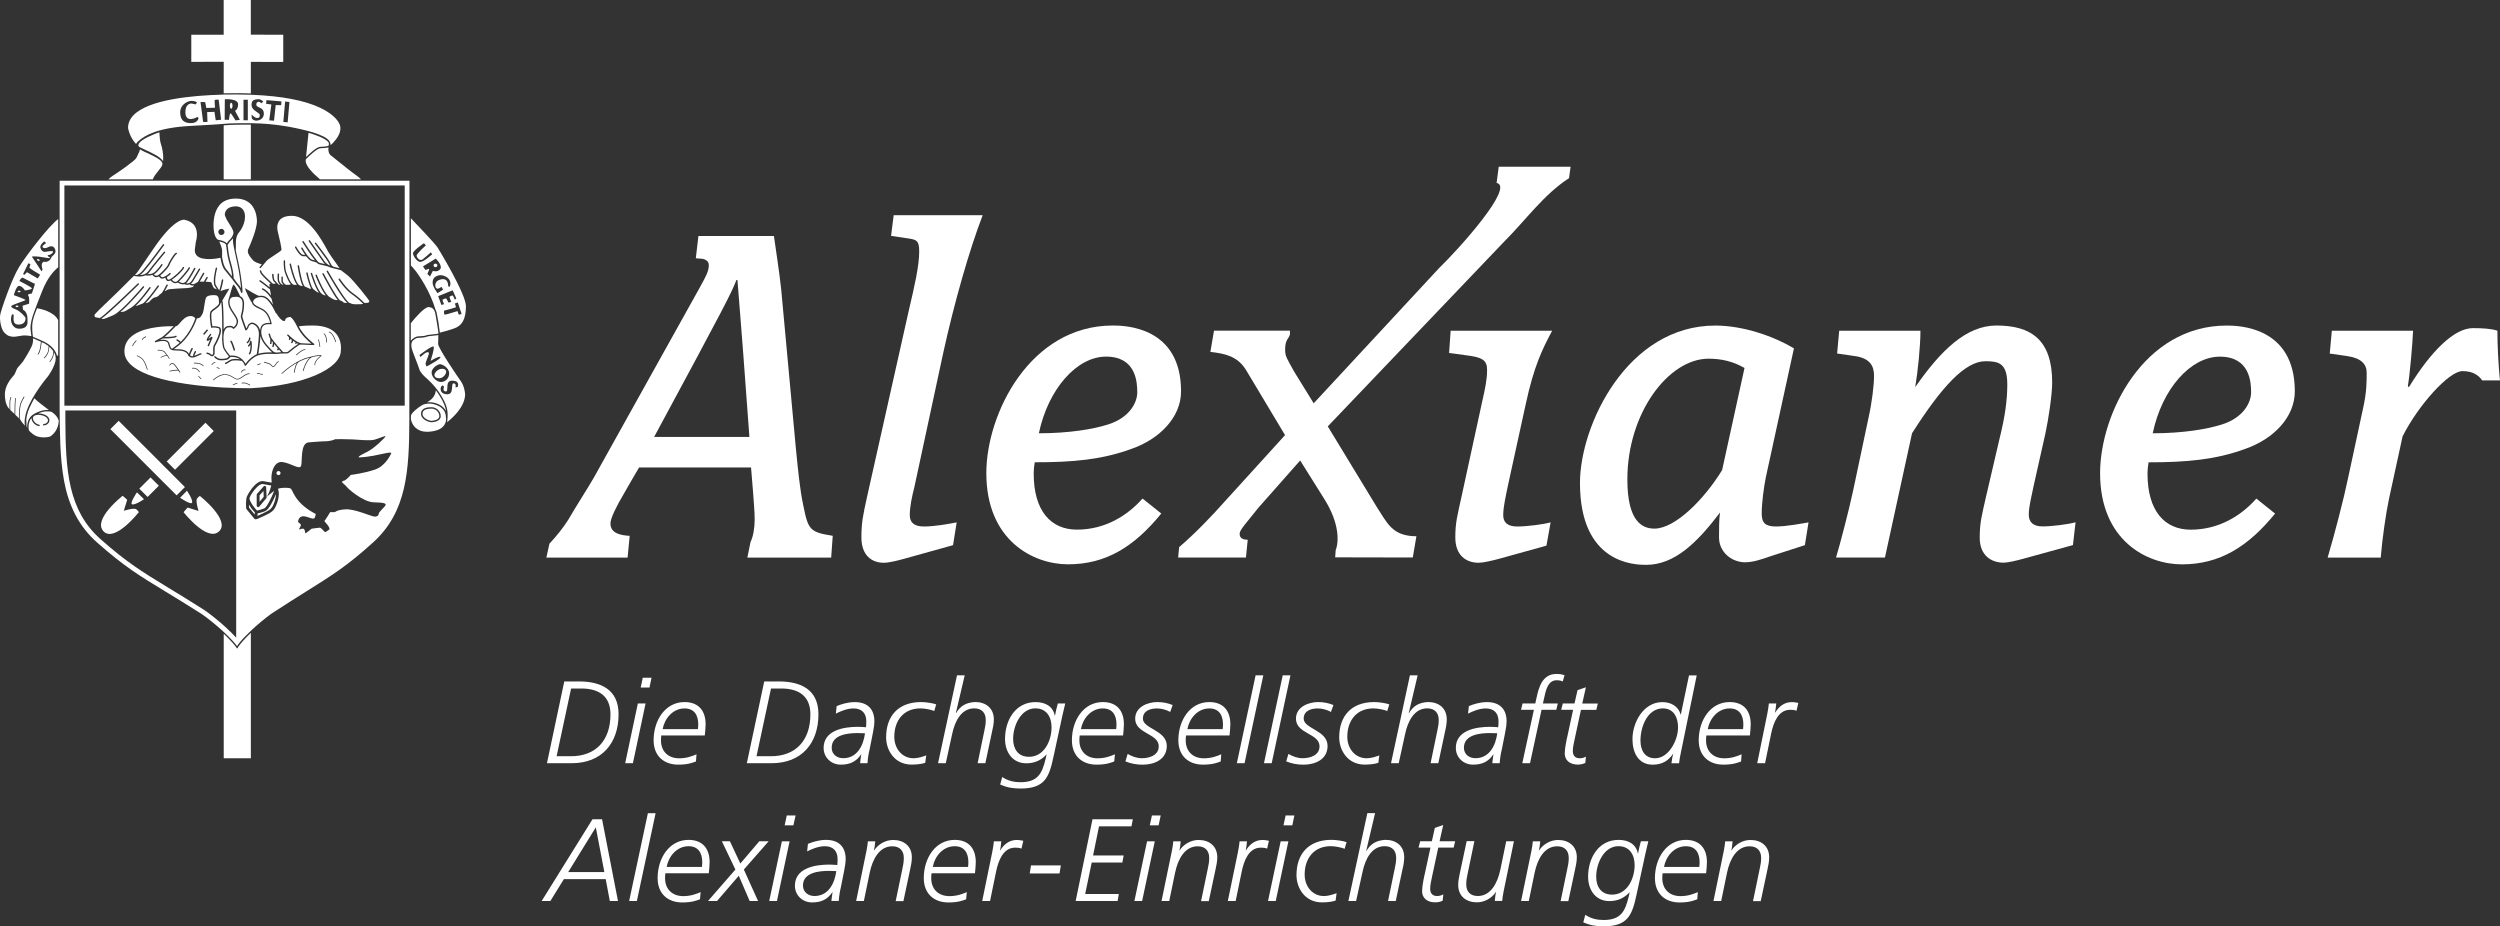 <?xml version="1.0" encoding="UTF-8"?>
<!-- Generator: Adobe Illustrator 25.0.0, SVG Export Plug-In . SVG Version: 6.00 Build 0)  -->
<svg xmlns="http://www.w3.org/2000/svg" xmlns:xlink="http://www.w3.org/1999/xlink" version="1.1" id="Ebene_1" x="0px" y="0px" viewBox="0 0 612.02 226.77" style="enable-background:new 0 0 612.02 226.77;" xml:space="preserve">
<rect x="0" y="0" width="612.02" height="226.77" fill="#333333" stroke="none"/>
<style type="text/css">
	.st0{fill:#FFFFFF;}
</style>
    <g id="Ebene_2_1_">
</g>
    <g id="Ebene_1_1_">
	<g>
		<g>
			<path class="st0" d="M58.39,158.26c-0.07,0.11-0.14,0.21-0.17,0.29c-0.03,0.07-0.05,0.12-0.05,0.16l0,0H58h-0.02     c-0.04-0.07-0.09-0.16-0.16-0.26c-0.45-0.65-1.55-1.87-3.05-3.3v30.48h6.64v-30.71C59.92,156.36,58.83,157.6,58.39,158.26z"></path>
            <path class="st0" d="M54.76,30.68V43.9h6.65V30.52c-1.24-0.02-2.35-0.01-3.29,0.01C56.69,30.55,55.96,30.6,54.76,30.68z"></path>
            <path class="st0" d="M54.76,22.84c1.06-0.02,2.05-0.03,2.96-0.03c1.29,0,2.52,0.02,3.69,0.07v-7.73l7.93,0.01V8.5l-7.94-0.01V0     h-6.64v8.51L46.83,8.5v6.64l7.94-0.01C54.76,15.14,54.76,22.84,54.76,22.84z"></path>
            <path class="st0" d="M3,82.42c0.34,0.08,1.12-0.05,1.81-0.16c0.24-0.04,0.47-0.07,0.67-0.11c0.73-0.1,1.62,0.05,2.05,0.11     c0.06,0.01,0.11,0.02,0.15,0.02c-0.02-0.12-0.03-0.25-0.05-0.38c-0.05-0.38-0.11-0.81-0.15-1.3c-0.05-0.58,0.02-1.22,0.19-1.99     c0.02-0.09,0.03-0.19,0.06-0.27c0.16-0.66,0.37-1.28,0.55-1.78c0.48-1.4,1.19-3.16,2.11-5.47c1.28-3.19,2.85-4.85,3.86-5.66     V53.63c-2.18,1.51-7.9,9.01-9.57,11.72c-1.82,2.95-4.46,10.61-4.64,11.78c-0.17,1.15,0.2,3.49,1.08,4.36     c0.74,0.74,1.2,0.82,1.62,0.88C2.83,82.39,2.92,82.41,3,82.42z M9.18,62.8c0.88,0.07,2.23,0.36,2.83,0.39     c0.29,0.02,0.2-0.2,0.2-0.2l-0.37-0.17c0,0-0.42-0.39,0.03-0.39c0.45,0,1.04-0.39,1.12-0.79c0.08-0.39-1.54,0-2.02,0.02     c-0.47,0.03-0.95-0.39-1.09-1.06c-0.14-0.67,0.95-1.51,0.95-1.51s0.59,0.47,0.42,0.47c-0.17,0-0.81,0.65-0.81,0.65     s-0.2,0.47,0.47,0.53c0.67,0.06,0.87-0.42,1.62-0.45c0.75-0.02,1.01,0.73,1.06,1.18c0.06,0.45-0.47,0.98-0.65,1.12     c-0.17,0.14-0.31,0.28-0.56,0.81c-0.25,0.53-1.04,0.79-1.37,0.7c-0.34-0.08-0.45-0.02-0.7,0.36c-0.25,0.39,0.11,1.57,0.11,1.57     l-0.25,0.39l-2.36-3.58C7.83,62.86,7.86,62.69,9.18,62.8z M6.94,64.45l0.51,0.2c0,0-0.22,0.7-0.25,0.87     c-0.03,0.16,2.63,1.73,2.63,1.73l-0.59,0.92L6.6,66.64l-0.65,0.65l-0.3-0.2L6.94,64.45z M4.53,79.46c1.69,0,1.73-1.28,1.73-1.58     s-1.34-1.69-2.29-2.09c-0.95-0.38-1.22-0.51-1.22-0.83c0-0.33,3.49-1.34,3.49-1.52c0-0.18-2.86-1.19-2.86-1.19     s0.6-2.32,1.31-2.27s1.4,1.01,1.37,1.1c-0.03,0.09,1.69-0.2,1.76-0.47c0.06-0.27-3.07-1.82-3.07-1.82S5.2,67.82,5.61,68     c0.42,0.18,2.8,1.49,2.92,1.46c0.12-0.03-0.74,2.41-0.74,2.41s-1.22,0.06-0.87,0.51c0.36,0.45,0.21,1.96,0.21,1.96l-1.61,0.51     l0.12,0.98c0,0,1.1,0.36,1.1,2.35c0,0.83,0.27,2.29-2.11,2.29c-1.19,0-2.05-1.19-1.93-2.5c0.12-1.31,0.56-1.16,0.65-0.8     C3.43,77.53,2.83,79.46,4.53,79.46z"></path>
            <path class="st0" d="M8.41,101.29c1.63-0.88,2.78-0.99,3.54-0.92c-1.2-0.87-2.95-2.25-3.54-2.87c-0.29,0.52-1.06,1.92-1.51,3.13     c-0.03,0.09-0.06,0.18-0.09,0.28c-0.2,0.66-0.32,1.23-0.38,1.73l0.07,1.71c0.04,0.15,0.09,0.29,0.15,0.41     C6.61,103.77,6.82,102.15,8.41,101.29z"></path>
            <path class="st0" d="M12.62,100.82c-0.54-0.12-1.56-0.34-3.26,0.38c0.07,0,0.13,0,0.2,0c1.93,0.19,2.57,1.06,2.53,1.76     c-0.03,0.68-0.69,1.19-1.52,1.19v-0.35c0.74,0,1.15-0.43,1.17-0.86c0.03-0.58-0.64-1.24-2.2-1.39c-0.53,0-0.94,0.09-1.19,0.27     c-0.2,0.14-0.3,0.33-0.3,0.56c0,0.72,0.9,1.6,1.64,1.6v0.35c-0.92,0-1.98-1.04-1.98-1.96c0-0.02,0-0.05,0-0.07     c-0.97,1.18-0.69,2.82-0.63,3.08c0.28,0.33,0.61,0.59,0.94,0.86l0.07,0.06c1.11,0.9,2.84,0.78,2.86,0.77     c0.66,0,1.39-0.18,1.54-0.33c0.02-0.02,0.07-0.06,0.12-0.11c0.41-0.34,1.64-1.39,1.77-3.52     C14.37,103.14,14.36,101.98,12.62,100.82z"></path>
            <path class="st0" d="M6.22,101.73c0.05-0.35,0.18-0.78,0.35-1.24c1.24-3.67,4.99-8.15,5.15-8.34c0.02-0.02,1.87-2.49,1.92-4.35     c0.01-0.35-0.05-0.69-0.16-1.02c-0.07-0.16-0.15-0.34-0.26-0.53c-0.01,0.27-0.05,0.6-0.17,0.95c-0.27,0.79-0.8,1.42-0.83,1.45     l-0.13-0.11c0.01-0.01,0.53-0.64,0.79-1.39c0.16-0.46,0.17-0.9,0.16-1.17c-0.24-0.34-0.56-0.72-0.99-1.1     c-0.01,0.47-0.07,1.24-0.39,1.8c-0.47,0.82-0.82,1.06-0.83,1.07l-0.1-0.15c0,0,0.33-0.24,0.79-1.02     c0.33-0.56,0.37-1.42,0.37-1.85c-0.44-0.35-0.99-0.69-1.69-0.98c-0.06,0.49-0.2,1.58-0.38,2.16c-0.24,0.75-0.48,0.91-0.52,0.92     l-0.09-0.16c0,0,0.21-0.15,0.43-0.83c0.19-0.58,0.33-1.73,0.38-2.18c-0.99-0.43-1.59-0.68-1.94-0.84     c0.05,0.66-0.01,1.28-0.36,2.04c-0.66,1.44-2.08,3.62-2.09,3.64c-0.02,0.02-0.97,1.11-1.28,1.5c-0.19,0.23-0.39,0.73-0.56,1.13     c-0.09,0.22-0.16,0.41-0.23,0.52c-0.03,0.07-0.11,0.16-0.27,0.34c-0.61,0.7-2.24,2.56-2.08,4.81c0,0.04-0.07,2.18,1.1,3.36     c0.01,0.01,0.02,0.02,0.03,0.03c-0.02-0.58-0.04-2.09,0.08-2.36c0.13-0.29,0.16-0.65,0.16-0.65l0.17,0.02     c0,0.02-0.03,0.39-0.17,0.7c-0.09,0.2-0.09,1.57-0.06,2.46c0.35,0.34,0.71,0.68,1.04,0.99c0-1.01,0.02-3.45,0.21-3.92l0.16,0.07     c-0.17,0.41-0.2,2.67-0.2,4.02c0.38,0.35,0.7,0.65,0.92,0.88c-0.03-0.86-0.03-2.95,0.53-4.09c0.63-1.25,0.63-1.25,0.73-1.21     L6,97.13l-0.03,0.1l-0.04-0.02l0.02,0.02c-0.02,0.02-0.1,0.16-0.6,1.15c-0.6,1.19-0.53,3.58-0.51,4.21     c0.15,0.17,0.27,0.31,0.31,0.43c0.08,0.2,0.52,0.72,0.96,1.19C5.97,103.59,5.99,102.79,6.22,101.73L6.22,101.73z"></path>
            <path class="st0" d="M38.7,41.91c0.23-0.29,0.45-0.56,0.64-0.83c0.09-0.13,0.18-0.26,0.25-0.39c0.01-0.02,0.02-0.04,0.03-0.06     c0.02-0.03,0.02-0.06,0.04-0.09c0.04-0.1,0.08-0.19,0.09-0.26c0.09-0.77-0.52-1.4-4.38-3.12c-0.39-0.17-0.75-0.38-1.08-0.6     c-0.07,0.34-0.32,0.88-0.65,1.58c-0.09,0.19-0.17,0.36-0.24,0.49c-0.33,0.73-4.48,3.57-5.69,4.33c-0.53,0.34-0.91,0.65-1.17,0.94     h10.88C37.59,43.29,38.15,42.59,38.7,41.91z"></path>
            <path class="st0" d="M33.91,34.52c1.59-1.38,4.65-3.27,12.83-3.7c4.17-0.22,6.25-0.36,7.63-0.46c0.02,0,0.02,0,0.04,0     c0.07-0.01,0.11-0.01,0.17-0.02c0.06-0.01,0.12-0.01,0.17-0.02c1.19-0.08,1.92-0.13,3.36-0.15c0.94-0.02,2.06-0.02,3.29-0.01     c0.06,0,0.11,0,0.17,0c0.06,0,0.11,0,0.17,0c2.52,0.05,5.56,0.25,8.97,0.87c3.93,0.72,8.83,1.91,9.91,3.48     c0.08,0.11,0.14,0.23,0.17,0.34c0.07,0.15,0.11,0.3,0.11,0.46l-0.03,0.2c0.19-0.1,0.35-0.21,0.48-0.36l0.09-0.09     c0.73-0.79,2.09-2.27,1.87-4.02c-0.14-1.13-1.49-3.01-4.83-4.61c-3.9-1.86-9.53-2.93-16.74-3.22c-0.06,0-0.11-0.01-0.17-0.01     c-0.06,0-0.11-0.01-0.17-0.01c-1.19-0.04-2.41-0.07-3.69-0.07c-0.91,0-1.91,0.01-2.96,0.03c-0.06,0-0.11,0-0.17,0.01     c-0.06,0-0.11,0-0.17,0.01c-7.56,0.2-17.92,1.2-21.68,4.98c-0.92,0.93-1.39,2-1.38,3.18c0,0.02,0.31,2.16,1.96,3.92     C33.4,35.04,33.59,34.8,33.91,34.52z M69.8,24.86l1.06,0.1l-0.44,4.99l-1.06-0.1L69.8,24.86z M65.23,24.51l3.67,0.31l-0.07,0.93     l-1.34-0.03l-0.41,3.83l-1.17-0.09l0.52-3.89l-1.28-0.16L65.23,24.51z M61.59,25.39c0.03-0.23,0.09-0.41,0.17-0.55     c0.32-0.51,0.95-0.51,1.45-0.55c0.7-0.06,1.24,0.59,1.24,0.59l-0.45,0.39c0,0-0.42-0.39-0.75-0.36     c-0.34,0.02-0.51,0.41-0.51,0.65c0,1.01,1.85,0.45,1.85,2.3c0,1.34-1.34,1.68-1.79,1.68c-0.33,0-0.79-0.12-1.03-0.41     c-0.08-0.11-0.14-0.23-0.15-0.38c-0.02-0.56-0.02-0.56-0.02-0.56v-0.17c0,0,0.07,0.07,0.17,0.18c0.26,0.26,0.77,0.7,1.17,0.69     c0.56-0.02,0.67-0.25,0.65-0.79c-0.02-0.43-1.31-0.83-1.81-1.69c-0.08-0.14-0.14-0.29-0.17-0.45c-0.02-0.09-0.02-0.17-0.02-0.27     C61.56,25.57,61.58,25.48,61.59,25.39z M59.61,24.42h1.06v5.02h-1.06V24.42z M55.04,24.3c0,0,3.27-0.25,3.25,1.26     c-0.02,1.26-0.75,1.57-0.75,1.57l1.18,2.21l-1.06,0.14c0,0-1.17-1.87-1.15-1.71c0,0-0.17,0-0.22,0.17     c-0.14,0.43-0.25,1.4-0.25,1.4l-1.04-0.02L55.04,24.3z M50.23,25l0.28,1.43l2.13-0.06c0,0-0.14-1.68-0.08-1.85     c0.06-0.17,0.98-0.11,0.98-0.11l0.59,4.9l-1.32,0.14l-0.31-2.07l-1.79,0.06l0.08,2.41h-1.06l-0.65-4.88L50.23,25z M46.84,24.69     c0.95,0,1.37,0.34,1.37,0.34l-0.28,0.53l-1.04-0.22c0,0-1.51-0.11-1.51,2.1c0,2.86,2.8,1.26,2.8,1.26     c0.08-0.08,0.42-0.02,0.42,0.2c0,0.22-0.28,1.24-1.85,1.24c-1.57,0-2.64-0.65-2.64-2.64C44.12,25.5,46.09,24.69,46.84,24.69z"></path>
            <path class="st0" d="M78.62,35.94c0.58-0.03,1.26-0.07,1.82-0.25c0.02-0.12,0.04-0.25,0.07-0.38c0.02-0.14,0.01-0.27-0.06-0.41     c-0.63-1.02-3.52-2-4.92-2.38l-0.61,5.92c0.79-0.78,2.58-2.44,3.46-2.5L78.62,35.94z"></path>
            <path class="st0" d="M81.06,38.1c-0.3-0.23-0.61-0.57-0.67-1.36v-0.05c-0.01-0.18,0-0.38,0.02-0.6c0-0.01,0-0.02,0-0.02     c-0.57,0.15-1.21,0.19-1.77,0.21l-0.23,0.02c-0.7,0.04-2.34,1.51-3.24,2.4c-0.11,0.11-0.22,0.21-0.3,0.3l-0.03,0.34     c-0.06,1.24,1.7,3.04,3.5,4.56h10.05c-0.34-0.34-0.72-0.66-1.07-0.9c-0.88-0.59-3.78-2.91-5.34-4.17     C81.5,38.45,81.17,38.19,81.06,38.1z"></path>
            <path class="st0" d="M33.94,35.25c-0.08,0.18-0.1,0.35-0.03,0.51l0.02,0.05c0.07,0.16,1,0.58,1.73,0.92     c1.55,0.71,3.58,1.64,4.27,2.73c0-0.09,0-0.17,0-0.26c0-0.18,0-0.36,0.02-0.56c0.08-0.73-0.28-2.71-0.56-3.4     c-0.25-0.61-0.34-2.24-0.38-2.86C38.09,32.7,34.52,33.99,33.94,35.25z"></path>
            <path class="st0" d="M100.59,53.43v11.56c1.29,1.24,3.89,4.95,5.49,9.21c0.2,0.55,0.38,1.07,0.53,1.59     c0.22,0.42,0.38,1.02,0.49,1.87c0.19,0.85,0.31,1.64,0.39,2.37c0.11,0.71,0.16,1.15,0.18,1.41c0.72-0.17,1.82-0.48,3.36-0.98     c2.1-0.68,2.99-2.26,3.04-5.43c0.06-3.02-6.87-14.33-6.95-14.44C106.52,59.67,102.43,55.36,100.59,53.43z M101.1,62.04     c-0.06-0.67,2.69-2.5,2.69-2.5l0.47,0.53c0,0-2.35,2.07-2.27,2.55c0.08,0.47,0.79,1.4,1.48,0.87c0.7-0.53,2.02-1.73,2.02-1.73     l0.3,0.51c0,0-2.07,1.85-2.89,1.85C102.1,64.12,101.15,62.72,101.1,62.04z M113,76.84l-0.67,0.22l-0.34-0.9     c0,0-2.77,0.87-3.08,0.87c-0.31,0-0.2-0.98-0.2-0.98s1.83-0.45,2.93-0.84c-0.11-0.39-0.28-0.9-0.28-0.9l0.71-0.27L113,76.84z      M111.71,73.08l-0.36,0.28c0,0-0.39-0.92-0.51-1.01c-0.11-0.08-0.7,0.2-0.79,0.28c-0.08,0.08,0.42,1.26,0.42,1.26l-0.67,0.2     c0,0-0.36-0.73-0.51-0.95c-0.14-0.22-0.75,0.11-0.92,0.2s0.34,1.12,0.34,1.12l-0.65,0.2l-0.79-2.16l3.55-1.43L111.71,73.08z      M110.14,70.11c-0.06,0.17-0.43-0.06-0.43-0.06s0.17-2.36-2.15-1.54c-1.43,0.53-1.06,2.16-0.51,2.16c0.56,0,1.01-0.47,1.01-0.47     l0.42,0.7l-1.37,0.87c0,0-1.2-1.57-1.2-2.52c0-0.95,0.34-1.49,1.4-1.82C108.38,67.09,110.84,68.04,110.14,70.11z M107.7,65.97     c-0.7,0.74-1.73,0.34-1.73,0.34l-0.7,1.37l-0.65-0.61l0.45-1.04l-0.06-0.22l-0.87,0.28l-0.59-0.87l3.11-1.91     C106.67,63.3,108.54,65.07,107.7,65.97z"></path>
            <path class="st0" d="M107.25,84.19c0-0.11,0.01-0.25,0.02-0.43c0.02-0.39,0.04-0.99,0.02-1.74c-0.26,0.06-0.68,0.11-1.4,0.18     c-0.32,0.03-0.7,0.07-0.99,0.11c-0.16,0.04-0.31,0.07-0.42,0.11c-0.06,0.04-0.16,0.08-0.37,0.12c-0.55,0.14-1.85,0.19-1.96,0.19     c-0.01,0-0.02,0-0.05,0.01c-0.3,0.09-0.83,0.42-1.13,0.75c-0.38,0.6-0.38,1.44,0.04,2.5c1.15,2.9,1.74,4.66,1.75,4.7     c0,0,0.5,0.89,1.3,1.59c0.63,0.55,2.55,2.2,3.99,4.65c1.33,2.25,1.73,3.44,1.46,6.06c-0.02,0.13-0.03,0.25-0.07,0.37     c1.17-0.9,4.36-3.65,4.43-6.8c0-0.01-0.1-1.96-1.1-3.31C111.95,92.12,107.25,85.18,107.25,84.19z M104.45,89.72     c0,0-0.35-0.46-0.24-0.88c0.24-0.91,1-2.22,0.72-2.55c-0.4-0.48-2,1.12-2,1.12l-0.24-0.5c0,0,3.18-2.44,3.46-2.05     c0.28,0.4-0.74,3.49-0.74,3.49s2.08-1.28,2.41-0.94C108.14,87.76,104.45,89.72,104.45,89.72z M105.66,91.22     c0-1.16,1.54-2.06,2.06-2.06c0.62,0,2.24,0.92,2.24,2.24c0,1.33-1.06,2.12-2.02,2.12C106.98,93.53,105.66,92.38,105.66,91.22z      M112.02,94.76l-0.54,0.06c0,0,0.34-0.94-0.44-0.97c-0.78-0.02,0.3,2.81-1.7,2.67c-2-0.14-1.59-2.1-0.96-2.17l0.34,0.34     c0,0-0.52,1.08,0.4,1.14c0.92,0.06-0.38-2.71,1.64-2.64C112.78,93.27,112.02,94.76,112.02,94.76z"></path>
            <path class="st0" d="M107.76,99.17c0.61,0.35,1.12,0.84,1.43,1.5c-0.15-1.18-0.6-2.14-1.43-3.57c-0.34-0.56-0.69-1.08-1.06-1.55     c0,0.01,0,0.01,0,0.02c-0.19,1.64-1.28,2.41-2.14,2.91c0.29-0.03,0.63-0.03,1,0C106.32,98.56,107.1,98.78,107.76,99.17z"></path>
            <path class="st0" d="M107.91,99.7c-0.91-0.66-2.05-0.83-2.4-0.88c-0.17-0.02-0.34-0.02-0.49-0.02c-0.8,0-1.35,0.22-1.55,0.32     c-0.06,0.02-0.09,0.05-0.1,0.05c-0.5,0.29-1.5,0.97-2.16,1.67c-0.03,0.03-0.07,0.07-0.1,0.11c-0.03,0.04-0.07,0.07-0.1,0.11     c-0.08,0.1-0.16,0.19-0.21,0.28c-0.02,0.04-0.05,0.08-0.07,0.12c-0.05,0.08-0.09,0.16-0.11,0.24c-0.01,0.02-0.01,0.04-0.02,0.06     v0.68l0,0c0,0.07,0,0.14,0,0.21c0,0.01,0,0.02,0,0.02c0.01,0.02,0.02,0.05,0.02,0.07c0.12,0.56,0.39,1.19,0.87,1.73     c0.02,0.02,0.03,0.05,0.05,0.07c0.06,0.06,0.12,0.1,0.18,0.15c0.03,0.02,0.07,0.05,0.09,0.08c0.33,0.29,0.7,0.52,1.13,0.67     c0.49,0.18,1.04,0.27,1.66,0.27l0,0c0.23,0,0.47-0.02,0.72-0.05c0.34-0.03,0.69-0.09,1.06-0.17c1.7-0.38,2.39-1.24,2.66-1.98     c0-0.01,0.01-0.02,0.01-0.02c0.02-0.05,0.03-0.09,0.05-0.14c0.03-0.13,0.07-0.26,0.08-0.4c0-0.01,0-0.02,0-0.02     c0.01-0.1,0.01-0.18,0.02-0.27c0.01-0.29-0.03-0.47-0.04-0.51C109.15,100.97,108.59,100.2,107.91,99.7z M103.07,101.3     c0-1.61,1.91-1.61,2.64-1.61c1.04,0,2.19,0.94,2.19,2.19c0,1.22-1.64,1.49-2.28,1.49C105.03,103.37,103.07,102.73,103.07,101.3z"></path>
            <path class="st0" d="M102.06,82.39c0.05-0.02,0.11-0.02,0.15-0.03l0.12-0.01c0.93-0.05,1.43-0.1,1.69-0.15     c0.15-0.02,0.23-0.05,0.25-0.07c0.01-0.01,0.02-0.02,0.03-0.02c0.07-0.05,0.22-0.09,0.52-0.13c0.23-0.03,0.56-0.07,1.01-0.11     c0.52-0.06,1.28-0.13,1.5-0.2c0-0.2-0.08-0.79-0.19-1.52c-0.11-0.7-0.25-1.55-0.39-2.37c0-0.02-0.01-0.03-0.01-0.05     c-0.1-0.84-0.25-1.4-0.46-1.78c-0.3-0.56-0.74-0.73-1.35-0.78l0,0c-1.01,0-3.19,2.49-4.36,3.95v4.29     c0.02-0.03,0.05-0.06,0.07-0.09C101.03,82.87,101.67,82.49,102.06,82.39z"></path>
            <path class="st0" d="M8.58,76.73c-0.18,0.49-0.37,1.08-0.52,1.71c-0.02,0.07-0.02,0.14-0.04,0.21c-0.3,1.48-0.02,3.37,0.05,3.77     c0,0.01,0,0.02,0,0.02c0.28,0.12,0.89,0.39,2.25,0.98c2.25,0.97,3.13,2.32,3.48,3.18c0.09,0.21,0.14,0.4,0.17,0.54l0.27-0.2V78.4     c-0.97-2.14-4.44-2.82-5.16-2.94C9,75.66,8.81,76.12,8.58,76.73z"></path>
            <path class="st0" d="M107.55,101.88c0-1.06-0.97-1.84-1.84-1.84c-1.58,0-2.28,0.39-2.28,1.27c0,1.16,1.76,1.72,2.19,1.72     C105.63,103.02,107.55,102.97,107.55,101.88z"></path>
            <path class="st0" d="M4.68,71.16c-0.2,0-0.36,0.09-0.36,0.2c0,0.11,0.16,0.2,0.36,0.2c0.2,0,0.36-0.09,0.36-0.2     C5.04,71.25,4.88,71.16,4.68,71.16z"></path>
            <path class="st0" d="M4.17,74.79c-0.2,0-0.36,0.09-0.36,0.2c0,0.11,0.16,0.21,0.36,0.21c0.2,0,0.36-0.09,0.36-0.21     C4.53,74.88,4.37,74.79,4.17,74.79z"></path>
            <path class="st0" d="M56.6,26.63c0.18,0,0.32-0.34,0.32-0.74s-0.15-0.74-0.32-0.74c-0.18,0-0.32,0.34-0.32,0.74     C56.28,26.29,56.42,26.63,56.6,26.63z"></path>
            <path class="st0" d="M106.14,64.97c0,0.24,0.2,0.43,0.47,0.43c0.26,0,0.47-0.2,0.47-0.43c0-0.24-0.2-0.43-0.47-0.43     C106.34,64.53,106.14,64.73,106.14,64.97z"></path>
            <path class="st0" d="M109.22,91.04c0-0.5-0.4-0.76-0.96-0.76c-1.2,0-1.91,1.1-1.91,1.46s0.2,0.86,1.19,0.86     C108.52,92.6,109.22,91.54,109.22,91.04z"></path>
            <path class="st0" d="M9.46,63.45c-0.18-0.07-0.37-0.05-0.41,0.05c-0.04,0.11,0.07,0.25,0.25,0.34c0.18,0.07,0.37,0.05,0.41-0.06     C9.75,63.68,9.64,63.54,9.46,63.45z"></path>
            <path class="st0" d="M76.62,79.69c-2.23,0-3.13,0.14-3.47,0.22c1.24,2.47,3.71,4.21,3.73,4.24c0.07,0.04,0.09,0.12,0.07,0.2     s-0.09,0.13-0.17,0.12c-0.02,0-1.52-0.02-2.68-0.11c-0.02,0-0.05,0-0.07-0.01c-0.02,0.01-0.06,0.02-0.08,0.02     c-0.07-0.01-0.16-0.02-0.23-0.02c-0.41,0-0.52,0.09-0.75,0.28c-0.14,0.11-0.31,0.25-0.58,0.42c-0.38,0.23-0.71,0.52-1.01,0.78     c-0.44,0.38-0.79,0.68-1.12,0.7c-0.15,0.01-0.34,0.01-0.56,0.01c-0.51,0-1.14,0-1.69,0.09c-0.21,0.03-0.39,0.04-0.58,0.02     c-0.02,0.01-0.05,0.02-0.08,0.01c-0.03,0-3.18-0.27-4.71,0.56c-0.32,0.18-0.61,0.38-0.88,0.59c-0.06,0.05-0.12,0.09-0.17,0.14     c-0.07,0.06-0.11,0.11-0.17,0.16c-0.75,0.69-1.18,1.36-1.19,1.37c-0.03,0.05-0.09,0.08-0.15,0.08c-0.01,0-0.02,0-0.02,0     c-0.07-0.01-0.12-0.06-0.15-0.12c-0.02-0.04-0.19-0.57-0.68-1.08c-0.65-0.11-2.21-0.29-2.73,0.07c-0.74,0.49-1.18,0.68-1.2,0.69     c-0.09,0.03-0.19-0.01-0.23-0.1c-0.03-0.09,0.01-0.19,0.1-0.23c0,0,0.43-0.19,1.14-0.65c0.53-0.35,1.69-0.29,2.43-0.2     c-0.44-0.3-1.04-0.53-1.83-0.56c-0.54-0.02-0.61,0.09-0.74,0.25c-0.21,0.29-0.47,0.51-1.39,0.56c-0.06,0-0.11,0.01-0.17,0.01     c-0.06,0-0.11,0-0.17,0.01c-0.16,0-0.31,0-0.5-0.01c-0.89-0.03-1.45-0.72-1.46-0.75c-0.06-0.07-0.05-0.19,0.02-0.25     c0.07-0.06,0.19-0.05,0.25,0.02c0.01,0.01,0.48,0.59,1.2,0.61c0.18,0.01,0.34,0.01,0.48,0.01c0.07,0,0.11,0,0.17-0.01     c0.07,0,0.12-0.01,0.17-0.01c0.83-0.05,0.99-0.25,1.11-0.42c0.05-0.07,0.09-0.12,0.15-0.17c-0.26-0.31-0.92-1.15-1.26-1.8     c-0.08-0.16-0.15-0.3-0.17-0.43c-0.05-0.2-0.12-0.61-0.17-1.13c-0.06-0.58-0.08-1.29-0.01-1.96H54.4c0.02-1.84,0-6.42-0.22-7.95     l-0.24,0.4c-0.06,0.51-0.66,0.95-1.26,1.38c-0.32,0.23-0.62,0.45-0.79,0.65c-0.31,0.37-0.11,2.27,0.1,3.49     c0.25-0.04,0.74-0.07,1.55,0.14c0.23,0.06,0.4,0.2,0.49,0.43c0.42,1.05-0.98,3.63-1.28,4.08c-0.23,0.35-0.21,0.88-0.2,1.34     c0.02,0.47,0.02,0.87-0.18,1.12c-0.11,0.13-0.24,0.2-0.38,0.22c-0.02,0-0.03,0-0.06,0c-0.28,0-0.53-0.21-0.69-0.34     c-0.03-0.02-0.06-0.05-0.08-0.07c-0.07-0.03-0.34-0.11-0.52-0.16c-0.1-0.02-0.16-0.11-0.13-0.21c0.02-0.09,0.12-0.16,0.21-0.13     c0.07,0.02,0.47,0.11,0.6,0.18c0.04,0.02,0.08,0.06,0.14,0.11c0.11,0.1,0.32,0.29,0.48,0.26c0.03,0,0.08-0.02,0.15-0.09     c0.12-0.16,0.11-0.51,0.1-0.89c-0.02-0.52-0.03-1.1,0.25-1.54c0.48-0.76,1.55-3,1.25-3.77c-0.05-0.12-0.13-0.19-0.25-0.22     c-1.1-0.28-1.52-0.11-1.52-0.1c-0.05,0.02-0.11,0.02-0.16-0.01c-0.05-0.02-0.08-0.07-0.09-0.12c-0.1-0.56-0.58-3.35-0.05-3.98     c0.2-0.23,0.52-0.46,0.85-0.7c0.51-0.37,1.15-0.83,1.13-1.19c-0.01-0.11,0-0.22,0-0.34c0-0.43-0.02-0.8-0.12-1.09     c-0.1-0.16-0.2-0.29-0.29-0.39c-0.12-0.08-0.29-0.13-0.49-0.15l0,0l0,0c0,0-0.18-0.02-0.44-0.02c-0.48,0-1.63,0.07-1.86,0.7     c-0.16,0.44-0.26,1.15-0.37,1.82c-0.12,0.86-0.25,1.67-0.49,2.11l-0.07,0.11c-0.37,0.68-0.53,0.89-1.28,0.97     c-0.05,0.16-1.15,3.6-3.8,6.06c-0.01,0.02-0.02,0.06-0.05,0.08c-0.02,0.03-0.07,0.06-0.11,0.06c-0.3,0.28-0.63,0.53-0.97,0.78     c-0.23,0.16-0.48,0.37-0.68,0.52c0.26,0.03,0.61,0.04,1.09,0.04c1.75,0,2.38,0.72,2.6,1.13c0.08-0.29,0.26-0.72,0.6-1.37     c0.04-0.09,0.15-0.12,0.24-0.07c0.09,0.04,0.12,0.15,0.07,0.24c-0.33,0.62-0.65,1.4-0.63,1.58c0.01,0.02,0.02,0.02,0.02,0.04     c0.15,0.1,0.38,0.19,0.71,0.13c-0.08-0.34,0.25-0.92,0.4-1.18c0.05-0.08,0.16-0.11,0.24-0.06c0.08,0.05,0.11,0.16,0.06,0.24     c-0.22,0.36-0.39,0.77-0.37,0.9c0.01,0,0.02,0,0.04-0.01c0.01,0,0.02,0,0.03,0c0.25-0.09,0.5-0.2,0.73-0.32     c0.32-0.16,0.57-0.28,0.76-0.28c0.1,0,0.17,0.08,0.17,0.17c0,0.1-0.08,0.17-0.17,0.17c-0.11,0-0.36,0.12-0.61,0.24     c-0.35,0.17-0.79,0.38-1.22,0.46c-0.1,0.02-0.19,0.02-0.27,0.02c-0.68,0-1-0.49-1.01-0.52c-0.01-0.02-0.02-0.04-0.02-0.06     c-0.01-0.04-0.28-1.12-2.37-1.12c-1.94,0-2.09-0.25-2.36-1.19c-0.05-0.17-0.11-0.36-0.18-0.59c-0.34-0.95-2.29-0.51-3.01-0.26     c-0.09,0.03-0.18-0.01-0.21-0.09c-0.04-0.08-0.01-0.18,0.07-0.22c0.01-0.01,1.01-0.6,1.65-0.93c0.47-0.25,2.13-1.9,2.89-2.68     c-0.14,0-0.31-0.01-0.52-0.01c-2.23,0-7.68,0.28-10.21,2.86c-0.9,0.92-1.35,2.05-1.33,3.39c0.11,5.54,11.83,8.07,23.96,8.74     c0.06,0,0.11,0.01,0.17,0.01s0.11,0.01,0.17,0.01c2.19,0.11,4.4,0.17,6.55,0.17c0.03,0,0.07,0,0.09-0.01     c0.06,0,0.11-0.01,0.17-0.01c0.06,0,0.11-0.01,0.17-0.01c12.2-0.61,21.7-4.62,21.7-9.2c0.01-0.05,0.34-2.4-1.19-4.17     C81.11,80.37,79.21,79.69,76.62,79.69z M35.65,82.36c0.04-0.02,0.1,0,0.11,0.05c0.02,0.04,0,0.1-0.04,0.11     c-0.34,0.16-0.83,0.46-0.8,0.65c0.01,0.05-0.02,0.09-0.07,0.1h-0.01c-0.04,0-0.08-0.03-0.09-0.07     C34.7,82.8,35.49,82.42,35.65,82.36z M33.41,83.47c-0.23,0.23-0.82,0.89-0.84,1.19c0,0.05-0.04,0.08-0.09,0.08h-0.01     c-0.05,0-0.08-0.05-0.08-0.09c0.03-0.42,0.8-1.21,0.89-1.3c0.03-0.03,0.09-0.03,0.12,0C33.45,83.38,33.45,83.44,33.41,83.47z      M36.08,90.54c-0.01,0-0.02,0-0.02,0c-0.04,0-0.07-0.02-0.08-0.07c-0.01-0.02-0.46-1.53-0.94-2.23c-0.48-0.69-1.48-1.06-1.5-1.06     c-0.05-0.02-0.07-0.07-0.05-0.11c0.02-0.05,0.07-0.07,0.11-0.05c0.04,0.02,1.06,0.4,1.58,1.13c0.5,0.72,0.95,2.21,0.97,2.28     C36.15,90.48,36.12,90.53,36.08,90.54z M41.36,87.78c0-0.01-0.19-0.29-0.43-0.65c-0.25-0.12-0.99,0.16-1.49,0.43     c-0.04,0.02-0.1,0.01-0.11-0.03c-0.02-0.04-0.01-0.1,0.03-0.11c0.18-0.1,0.92-0.48,1.4-0.48c0.01,0,0.02,0,0.02,0     c-0.18-0.25-0.38-0.51-0.56-0.7c-0.45-0.5-1.53-0.43-1.54-0.43c-0.05,0.01-0.09-0.03-0.09-0.08c0-0.05,0.03-0.09,0.08-0.09     c0.05-0.01,1.17-0.07,1.69,0.48c0.22,0.25,0.48,0.59,0.7,0.9c0.02,0.02,0.04,0.03,0.05,0.05c0.02,0.02,0.02,0.04,0.02,0.06     c0.21,0.31,0.37,0.56,0.38,0.57c0.02,0.04,0.02,0.1-0.02,0.12c-0.02,0.01-0.03,0.02-0.05,0.02     C41.4,87.82,41.38,87.82,41.36,87.78z M44.09,91.2c-0.02,0.01-0.03,0.02-0.05,0.02c-0.03,0-0.06-0.02-0.07-0.04     c0-0.01-0.08-0.14-0.21-0.33c-0.02-0.01-0.03-0.02-0.05-0.04c-0.11-0.19-1.16-0.08-2.08,0.13c-0.05,0.01-0.1-0.02-0.11-0.07     s0.02-0.1,0.07-0.11c0.38-0.09,1.43-0.31,1.97-0.21c-0.36-0.52-0.88-1.23-1.16-1.42c-0.11-0.07-0.2-0.09-0.31-0.07     c-0.27,0.07-0.47,0.4-0.47,0.4c-0.02,0.04-0.08,0.06-0.12,0.03c-0.04-0.02-0.06-0.08-0.03-0.12c0.01-0.02,0.24-0.41,0.59-0.48     c0.16-0.03,0.3-0.01,0.45,0.09c0.51,0.34,1.58,2.02,1.62,2.09C44.14,91.12,44.13,91.18,44.09,91.2z M51.47,81.7l0.28,0.21     c-0.25,0.33-0.58,0.8-0.74,1.1c0.2-0.13,0.52-0.37,0.77-0.59l0.28,0.2c-0.01,0.02-0.63,1.49-0.94,2.18l-0.32-0.15     c0.18-0.39,0.46-1.04,0.67-1.53c-0.56,0.41-0.7,0.34-0.76,0.3c-0.08-0.04-0.13-0.13-0.12-0.24     C50.61,82.83,51.33,81.89,51.47,81.7z M47.12,90.24c-0.05,0.01-0.1-0.02-0.11-0.07c-0.01-0.05,0.02-0.1,0.07-0.11     c0.01,0,1.09-0.26,1.82,0.92c0.02,0.04,0.02,0.1-0.02,0.12c-0.02,0.01-0.03,0.02-0.05,0.02c-0.03,0-0.06-0.02-0.07-0.04     C48.09,90.02,47.16,90.23,47.12,90.24z M49.26,92.78c-0.02,0.02-0.04,0.02-0.06,0.02c-0.02,0-0.05-0.01-0.07-0.02l-0.56-0.6     c-0.03-0.03-0.03-0.09,0-0.12c0.03-0.03,0.09-0.03,0.12,0l0.56,0.6C49.3,92.7,49.29,92.75,49.26,92.78z M49.84,89.63     c-0.02,0.02-0.04,0.02-0.06,0.02c-0.02,0-0.05-0.01-0.07-0.02c-0.75-0.78-2.14-0.65-2.16-0.65c-0.05,0.01-0.09-0.03-0.1-0.08     c-0.01-0.05,0.03-0.09,0.08-0.1c0.06-0.01,1.5-0.13,2.31,0.71C49.87,89.54,49.87,89.59,49.84,89.63z M49.71,81.76l0.96-1.14     l0.27,0.23l-0.96,1.14L49.71,81.76z M60.01,90.45c0.05,0.01,0.08,0.05,0.08,0.1s-0.04,0.09-0.1,0.08     c-0.61-0.06-0.82,0.52-0.82,0.52c-0.02,0.03-0.05,0.06-0.08,0.06c-0.01,0-0.02,0-0.03-0.01c-0.04-0.02-0.07-0.07-0.05-0.11     C59.01,91.07,59.27,90.38,60.01,90.45z M53.13,89.92c0.63,0.12,0.63,0.27,0.63,0.31c0,0.05-0.04,0.09-0.09,0.09     c-0.04,0-0.08-0.03-0.09-0.07c-0.04-0.04-0.27-0.11-0.49-0.16c-0.05-0.01-0.08-0.06-0.07-0.11     C53.04,89.94,53.09,89.91,53.13,89.92z M51.92,89.35c-0.02,0.02-0.05,0.04-0.07,0.04c-0.02,0-0.03,0-0.04-0.02     c-0.04-0.02-0.06-0.08-0.03-0.12c0.02-0.02,0.36-0.59,0.86-0.59c0.01,0,0.02,0,0.02,0c0.05,0,0.09,0.04,0.08,0.09     c0,0.05-0.04,0.08-0.09,0.08c-0.01,0-0.02,0-0.02,0C52.22,88.85,51.92,89.35,51.92,89.35z M58.05,93.91     c-0.29,0.06-0.94,0.38-0.95,0.38c-0.02,0.01-0.02,0.01-0.04,0.01c-0.03,0-0.07-0.02-0.08-0.05c-0.02-0.04-0.01-0.1,0.04-0.11     c0.02-0.02,0.68-0.34,0.99-0.4c0.05-0.01,0.09,0.02,0.11,0.07C58.13,93.85,58.1,93.9,58.05,93.91z M57.05,92.47     c-0.47-0.29-1.01-0.61-1.78-0.7c-0.17-0.02-0.34-0.01-0.51,0.02c-0.06,0.01-0.11,0.02-0.17,0.03c-0.06,0.01-0.11,0.02-0.17,0.04     c-1.13,0.29-2.09,1.19-2.09,1.21c-0.02,0.02-0.04,0.02-0.07,0.02c-0.02,0-0.05-0.01-0.07-0.02c-0.03-0.03-0.03-0.09,0-0.12     c0.05-0.05,1.03-0.99,2.22-1.27c0.06-0.02,0.11-0.03,0.17-0.04c0.06-0.01,0.11-0.02,0.17-0.02c0.17-0.02,0.34-0.02,0.52-0.01     c0.82,0.08,1.4,0.43,1.86,0.72c0.42,0.25,0.74,0.46,1.11,0.4c0.35-0.05,0.72-0.31,1.11-0.59c0.52-0.37,1.06-0.74,1.68-0.75l0,0     c0.05,0,0.09,0.04,0.09,0.09c0,0.05-0.04,0.09-0.09,0.09c-0.56,0.01-1.08,0.37-1.58,0.72c-0.41,0.29-0.8,0.56-1.19,0.61     C57.86,92.96,57.48,92.73,57.05,92.47z M61.24,94.33c-0.02,0.02-0.04,0.03-0.07,0.03c-0.02,0-0.04-0.01-0.06-0.02     c0,0-0.15-0.12-0.7-0.36c-0.56-0.25-1.15-0.11-1.16-0.11c-0.05,0.02-0.1-0.02-0.11-0.07c-0.01-0.05,0.02-0.1,0.07-0.11     c0.02-0.01,0.66-0.14,1.27,0.13c0.59,0.25,0.74,0.38,0.75,0.39C61.26,94.24,61.27,94.3,61.24,94.33z M77.9,83.08     c0.04-0.02,0.1-0.01,0.12,0.03c0.17,0.29,0.35,1.59,0.38,1.73c0.01,0.05-0.02,0.09-0.07,0.1h-0.01c-0.04,0-0.08-0.03-0.09-0.07     c-0.06-0.39-0.22-1.45-0.35-1.67C77.84,83.15,77.86,83.1,77.9,83.08z M72.5,86.83c0.05-0.05,1.17-1.19,2.18-1.37     c0.06-0.01,0.09,0.02,0.1,0.07s-0.02,0.09-0.07,0.1c-0.95,0.17-2.07,1.32-2.08,1.33c-0.02,0.02-0.04,0.02-0.07,0.02     s-0.04-0.01-0.06-0.02C72.46,86.92,72.46,86.86,72.5,86.83z M63.02,89.23c0.24-0.05,0.59-0.18,0.64-0.29     c0.02-0.04,0.07-0.07,0.11-0.05s0.07,0.07,0.05,0.11c-0.11,0.24-0.65,0.38-0.76,0.4c-0.01,0-0.02,0-0.02,0     c-0.04,0-0.07-0.02-0.08-0.07C62.94,89.29,62.97,89.25,63.02,89.23z M63.52,91.56L63.52,91.56l-0.55-0.03     c-0.05,0-0.08-0.04-0.08-0.09c0-0.05,0.04-0.08,0.09-0.08c0,0,0,0,0.01,0l0.55,0.03c0.05,0,0.08,0.04,0.08,0.09     C63.61,91.53,63.57,91.56,63.52,91.56z M64.28,91.72L64.28,91.72c-0.12-0.01-0.52-0.03-0.61-0.07c-0.05-0.02-0.07-0.07-0.05-0.11     c0.02-0.05,0.07-0.07,0.11-0.05c0.04,0.02,0.32,0.04,0.55,0.06c0.05,0,0.08,0.04,0.08,0.09C64.37,91.68,64.33,91.72,64.28,91.72z      M68.23,88.61c-0.29,0.08-0.45,0.29-0.87,0.91c-0.14,0.2-0.29,0.31-0.44,0.33c-0.01,0-0.02,0-0.02,0c-0.23,0-0.41-0.2-0.57-0.38     c-0.04-0.05-0.08-0.1-0.13-0.14c-0.22-0.22-1.19-0.47-1.54-0.56c-0.05-0.01-0.07-0.06-0.07-0.11c0.01-0.05,0.06-0.07,0.11-0.07     c0.14,0.03,1.33,0.3,1.62,0.6c0.04,0.04,0.09,0.1,0.13,0.15c0.15,0.16,0.29,0.33,0.44,0.33c0.01,0,0.01,0,0.02,0     c0.1-0.01,0.2-0.09,0.31-0.25c0.43-0.62,0.61-0.88,0.96-0.97c0.05-0.02,0.1,0.02,0.11,0.06C68.3,88.55,68.27,88.6,68.23,88.61z      M78.68,87.15c-0.02,0.01-1.66,1.23-1.51,2.17c0.01,0.05-0.02,0.09-0.07,0.1c-0.05,0-0.09-0.02-0.1-0.07     c-0.13-0.89,1.06-1.91,1.46-2.23c-0.19-0.02-0.68-0.02-1.89,0.26c-0.01,0-0.01,0.01-0.02,0.01c-1.42,0.36-2.23,3.34-2.23,3.37     c-0.01,0.05-0.06,0.07-0.11,0.07c-0.05-0.02-0.07-0.06-0.07-0.11c0.02-0.11,0.61-2.28,1.72-3.16c-0.16,0.04-0.34,0.09-0.53,0.14     c-0.69,0.19-1.37,0.47-2.03,0.81c-0.01,0.02-0.02,0.02-0.04,0.03c-0.87,0.42-1.12,2.63-1.12,2.65c-0.01,0.05-0.04,0.08-0.1,0.07     c-0.05-0.01-0.08-0.05-0.08-0.1c0.01-0.07,0.17-1.53,0.73-2.34c-2.03,1.16-3.6,2.65-3.62,2.67c-0.02,0.02-0.04,0.02-0.06,0.02     c-0.02,0-0.05-0.01-0.07-0.02c-0.03-0.03-0.03-0.09,0-0.12c0.03-0.03,3.15-2.99,6.33-3.85c2.08-0.56,3.32-0.74,3.43-0.47     C78.72,87.09,78.71,87.13,78.68,87.15z M79.98,83.83L79.98,83.83c-0.05,0-0.09-0.04-0.09-0.08c0-0.02-0.04-1.57-0.61-1.96     c-0.04-0.02-0.05-0.08-0.02-0.12c0.02-0.04,0.08-0.05,0.12-0.02c0.65,0.44,0.69,2.04,0.7,2.1     C80.07,83.79,80.03,83.83,79.98,83.83z M82.2,83.75c-0.01,0-0.02,0-0.02,0c-0.04,0-0.07-0.02-0.08-0.07     c-0.01-0.02-0.65-2.15-1.55-2.32c-0.05-0.01-0.08-0.06-0.07-0.1c0.01-0.05,0.06-0.08,0.1-0.07c1.01,0.19,1.67,2.36,1.69,2.45     C82.28,83.69,82.25,83.74,82.2,83.75z"></path>
            <path class="st0" d="M66.33,79.38c-0.02,0-1.49-0.19-2,0.51c-0.51,0.7-0.72,2.5,0.89,4.4c1.64,1.93,2,2.11,2.72,2     c0.3-0.05,0.62-0.07,0.93-0.08c-0.15-0.16-0.35-0.38-0.59-0.65c-0.04,0.09-0.11,0.16-0.21,0.21c-0.09,0.04-0.19,0-0.23-0.09     s0-0.19,0.09-0.23c0.02-0.02,0.03-0.02,0.04-0.04c0.02-0.07-0.01-0.18-0.03-0.23c-0.01-0.02-0.01-0.02-0.02-0.04     c-0.26-0.29-0.53-0.61-0.79-0.92c-0.04,0.68-0.18,0.73-0.26,0.75c-0.09,0.03-0.19-0.02-0.22-0.11c-0.02-0.07,0-0.15,0.06-0.2     c0.04-0.1,0.08-0.45,0.08-0.79c0-0.02,0.01-0.04,0.01-0.06c-0.1-0.12-0.19-0.24-0.27-0.35c-0.01,0.65-0.11,0.72-0.16,0.75     c-0.07,0.06-0.19,0.04-0.25-0.03c-0.05-0.07-0.05-0.16,0.01-0.22c0.04-0.11,0.05-0.6,0.03-1.01c-0.09-0.14-0.15-0.26-0.18-0.35     l-0.23-0.73c-0.03-0.09,0.02-0.19,0.11-0.22s0.19,0.02,0.22,0.11l0.23,0.73c0.02,0.07,0.07,0.15,0.12,0.25     c0.03,0.02,0.05,0.06,0.07,0.1c0.56,0.86,2.15,2.64,2.82,3.36l0.01,0.01c0.35,0,0.67,0,0.88-0.01c0.21-0.01,0.56-0.3,0.92-0.61     c0.31-0.26,0.66-0.56,1.06-0.81c0.25-0.16,0.42-0.29,0.54-0.39c0.11-0.09,0.2-0.16,0.29-0.21c-0.11-0.05-0.23-0.11-0.34-0.16     c-0.04,0.07-0.1,0.13-0.16,0.16c-0.09,0.04-0.19,0.01-0.24-0.07c-0.04-0.09-0.01-0.19,0.07-0.24c0,0,0.01-0.01,0.02-0.02     c-0.21-0.12-0.42-0.26-0.61-0.41c-0.02,0.24-0.07,0.49-0.24,0.57c-0.08,0.04-0.19,0.01-0.24-0.08c-0.04-0.09-0.01-0.19,0.08-0.24     c0.03-0.04,0.06-0.29,0.04-0.53c-0.11-0.08-0.2-0.17-0.29-0.25c-0.01,0.12-0.03,0.24-0.11,0.3c-0.07,0.07-0.18,0.06-0.25-0.02     c-0.07-0.07-0.06-0.19,0.02-0.25c0-0.02-0.01-0.2-0.04-0.34c0-0.02,0-0.02,0-0.04c-0.23-0.22-0.37-0.37-0.39-0.39     c-0.07-0.07-0.07-0.18,0.01-0.25c0.07-0.07,0.18-0.07,0.25,0.01c0.02,0.02,1.73,1.85,3.14,2.1c0.11,0,0.23,0.01,0.38,0.02     c0.72,0.05,1.57,0.07,2.11,0.09c-0.81-0.65-2.55-2.19-3.5-4.22l0,0l0,0c-0.45-0.97-1.29-2.33-1.76-2.33     c-0.75,0.12-1.13,0.37-1.15,0.74c-0.01,0.16-0.12,0.27-0.29,0.27c-0.41,0-1.21-0.72-1.87-1.88c-0.07,0-0.13-0.02-0.16-0.1     c-0.02-0.03-1.49-3.5-3.12-3.83c-1.06-0.21-1.95,0.2-2.28,0.7c-0.12,0.2-0.22,0.49,0.02,0.82c0.32,0.43,0.83,0.66,1.37,0.92     c0.56,0.26,1.19,0.55,1.7,1.1c1,1.08,1.3,2.82,1.31,2.89c0.01,0.06-0.01,0.11-0.05,0.15C66.45,79.36,66.39,79.38,66.33,79.38z"></path>
            <path class="st0" d="M63.25,86.59c1.12-0.33,2.54-0.35,3.38-0.33c-0.42-0.32-0.92-0.87-1.67-1.75c-0.66-0.79-1.04-1.55-1.21-2.26     C63.63,84.17,63.36,85.94,63.25,86.59z"></path>
            <path class="st0" d="M43.45,83.08c0.25,0.14,0.61,0.38,0.8,0.61c2.37-2.27,3.43-5.33,3.57-5.76c-0.02-0.02-0.38-0.56-1.12-0.56     c-1.19,0-1.96,0.9-2.59,1.62c-0.43,0.5-0.77,0.88-1.18,0.92c-0.01,0.03-0.01,0.07-0.03,0.09c-0.08,0.08-1.65,1.72-2.6,2.51     c0.9-0.01,2.32-0.08,2.7-0.31c0.08-0.05,0.19-0.02,0.24,0.06c0.05,0.08,0.02,0.19-0.06,0.24c-0.61,0.37-2.95,0.36-3.35,0.36     c-0.02,0.02-0.05,0.03-0.07,0.04c-0.18,0.09-0.38,0.2-0.59,0.32c0.88-0.13,1.96-0.1,2.27,0.76c0.08,0.23,0.14,0.43,0.19,0.61     c0.11,0.41,0.18,0.65,0.49,0.79c0.16-0.12,0.56-0.45,0.91-0.7c0.34-0.24,0.65-0.49,0.96-0.76c-0.11-0.12-0.42-0.35-0.73-0.54     c-0.08-0.05-0.11-0.16-0.07-0.24C43.26,83.05,43.37,83.03,43.45,83.08z"></path>
            <path class="st0" d="M33.53,67.29L33.53,67.29c0.33-0.07,0.79-0.34,1.42-1.06c1.53-1.74,4.89-6.35,4.93-6.4     c0.06-0.08,0.16-0.1,0.25-0.04c0.08,0.06,0.1,0.16,0.04,0.25c-0.03,0.05-3.4,4.67-4.94,6.42c-0.34,0.38-0.66,0.68-0.97,0.88     c0.35-0.01,0.78-0.07,1.19-0.25c0.02-0.02,0.06-0.03,0.08-0.04c0.29-0.15,0.56-0.36,0.79-0.67c0.99-1.38,3.78-4.7,3.81-4.73     c0.07-0.07,0.17-0.08,0.25-0.02c0.07,0.07,0.08,0.17,0.02,0.25c-0.02,0.03-2.81,3.34-3.79,4.71c-0.16,0.21-0.33,0.39-0.52,0.53     c0.34,0.02,0.82-0.01,1.28-0.2c0.24-0.11,0.44-0.25,0.63-0.42c1-0.97,1.47-1.78,1.47-1.78c0.05-0.08,0.16-0.11,0.24-0.07     c0.08,0.05,0.11,0.16,0.07,0.24c-0.02,0.03-0.5,0.85-1.53,1.86c-0.17,0.16-0.36,0.3-0.57,0.41c0.11,0.15,0.46,0.52,0.95,0.25     c0.73-0.39,2.34-2.17,2.47-2.56c0.15-0.43,1.31-2.61,1.96-2.97c0.08-0.05,0.19-0.02,0.24,0.07c0.05,0.08,0.02,0.19-0.07,0.24     c-0.47,0.27-1.63,2.28-1.79,2.78c-0.15,0.44-1.38,1.82-2.23,2.49c0.09,0.14,0.3,0.41,0.52,0.43c0.16,0.01,0.47-0.12,0.81-0.31     c0.02-0.03,0.07-0.05,0.11-0.06c0.36-0.2,0.71-0.46,0.83-0.64c0.06-0.08,0.16-0.11,0.25-0.05s0.11,0.16,0.05,0.25     c-0.14,0.2-0.51,0.49-0.92,0.73c0.02,0.2,0.07,0.51,0.23,0.62c0.03,0.02,0.13,0.09,0.37,0c0.82-0.32,3.09-2.38,3.27-2.98     c0.03-0.09,0.13-0.14,0.22-0.11c0.09,0.03,0.14,0.13,0.11,0.22c-0.2,0.64-1.93,2.24-2.99,2.93c0.16,0.18,0.7,0.7,1.15,0.45     c0.65-0.35,2.86-3.09,2.95-3.38c0-0.1,0.07-0.16,0.17-0.16s0.17,0.09,0.17,0.19c0,0.34-1.78,2.48-2.72,3.34     c0.25,0.17,1.14,0.7,1.72-0.02c0.77-0.95,2-3.25,2.01-3.27c0.05-0.08,0.16-0.11,0.24-0.07c0.08,0.05,0.11,0.16,0.07,0.24     c-0.05,0.1-1.26,2.35-2.05,3.32c-0.07,0.09-0.16,0.16-0.23,0.23c0.35,0.08,0.97,0.07,1.48-0.78c0.84-1.4,1.66-2.77,1.66-2.77     c0.05-0.08,0.16-0.11,0.24-0.06c0.08,0.05,0.11,0.16,0.06,0.24c0,0-0.82,1.37-1.66,2.77c-0.18,0.3-0.38,0.52-0.57,0.66     c0.13,0.11,0.57,0.38,1.42-0.26c0.01-0.01,0.02,0,0.02-0.01c0.07-0.05,0.16-0.09,0.25-0.13l1.24-2.18     c0.05-0.08,0.16-0.11,0.24-0.07c0.08,0.05,0.11,0.16,0.07,0.24l-1.1,1.92c0.2,0.01,0.42,0.01,0.65,0.02     c0.13,0,0.24,0.01,0.35,0.01l0.64-1.09c0.05-0.08,0.16-0.11,0.24-0.07c0.08,0.05,0.11,0.16,0.07,0.24l-0.54,0.92     c1.07,0.03,1.37,0.09,1.46,0.25c0.03,0.05,0.07,0.16,0.12,0.3c0.11,0.32,0.36,0.99,0.61,1.1c0.11,0.05,0.27,0.11,0.43,0.16     c0.07,0.02,0.11,0.04,0.17,0.07c-0.12-0.19-0.29-0.44-0.52-0.8c-0.65-1.06,0.2-4.27,0.24-4.41c0.02-0.09,0.12-0.15,0.21-0.12     s0.15,0.12,0.12,0.21c-0.24,0.88-0.75,3.36-0.28,4.13c0.6,0.97,0.8,1.2,0.8,1.21c0.01,0.01,0.02,0.02,0.02,0.02     c0.16-0.45,0.42-1.56,0.62-2.57c0.01-0.06,0.05-0.1,0.1-0.11c0.03-0.02,0.07-0.02,0.11-0.02c0.03,0.01,0.05,0.02,0.07,0.05     c0.05,0.04,0.08,0.09,0.07,0.16c-0.02,0.1-0.04,0.21-0.07,0.34c-0.05,0.25-0.11,0.52-0.17,0.82c-0.13,0.59-0.29,1.19-0.43,1.53     c0.14-0.07,0.29-0.12,0.43-0.18c0.06-0.02,0.11-0.04,0.17-0.06s0.11-0.04,0.17-0.06c0.76-0.24,1.39-0.31,1.39-0.31l-1.39,2.34     l-0.17,0.29l-0.16,0.25c0.07,0.22,0.11,0.57,0.16,1.04c0.14,1.63,0.16,4.42,0.16,6.06c0-0.01,0.01-0.02,0.01-0.02     c0.05-0.09,0.1-0.18,0.16-0.26c0.27-0.37,0.64-0.56,1.09-0.59c0.7-0.08,1.04,0.14,1.19,0.32c0.34-0.28,1.15-1.09,0.48-2.26     c-0.25-0.45-0.51-0.83-0.74-1.19c-0.61-0.91-1.08-1.63-1.08-2.77c0-0.26,0.04-0.55,0.17-0.8c0.23-0.83,0.84-3.03,1.06-3.36     c0.25-0.38,1.5,2.35,1.69,2.78c0.15,0.07,0.29,0.16,0.41,0.26c0.39,0.36,0.58,0.92,0.57,1.64c-0.02,1.37-0.23,2.16-0.35,2.63     c-0.07,0.24-0.11,0.4-0.09,0.51c0.04,0.25,0.57,1.75,0.98,2.86c0.13-0.18,0.26-0.38,0.29-0.53c0.05-0.36,0.47-0.7,0.83-0.84     c0.07-0.02,0.12-0.04,0.17-0.05c0.04-0.01,0.08-0.02,0.11-0.02c0.02,0,0.04,0.01,0.07,0.01c0.22,0.02,0.76,0.16,1.25,0.68     c0.3,0.32,0.52,0.72,0.64,1.19c0.07-0.48,0.21-0.87,0.4-1.13c0.5-0.67,1.6-0.7,2.09-0.67c-0.11-0.49-0.45-1.69-1.18-2.48     c-0.47-0.5-1.04-0.77-1.6-1.02c-0.58-0.27-1.14-0.52-1.51-1.02c-0.04-0.06-0.07-0.12-0.11-0.19c-0.05-0.1-0.07-0.2-0.09-0.29     c-0.02-0.02-0.05-0.05-0.08-0.09c-0.05-0.07-0.11-0.14-0.17-0.25c-0.48-0.77-1.28-2.5-1.46-3.18c0,0,0.69,0.43,1.46,0.88     c0.06,0.03,0.11,0.07,0.17,0.11c0.06,0.03,0.11,0.07,0.17,0.1c0.65,0.37,1.29,0.71,1.62,0.82c0.34-0.05,0.7-0.06,1.09,0.02     c0.92,0.18,1.77,1.19,2.38,2.16c-0.13-0.47-0.25-0.95-0.34-1.43c-0.14-0.21-1.24-1.84-2.29-2.27c-0.09-0.03-0.13-0.14-0.1-0.23     c0.03-0.09,0.14-0.13,0.23-0.1c0.77,0.3,1.52,1.15,2,1.77c-0.11-0.56-0.19-1.08-0.25-1.51c-1.1-0.88-2.33-1.83-2.49-1.91     c-0.09-0.02-0.14-0.12-0.11-0.21c0.02-0.09,0.12-0.15,0.22-0.12c0.17,0.05,1.41,1.01,2.31,1.73c-0.05-0.39-0.07-0.65-0.08-0.65     c-0.01-0.05,0.01-0.1,0.04-0.13c0.03-0.03,0.07-0.06,0.12-0.06c0,0,0.07,0,0.19-0.01c-0.73-0.67-2.34-2.18-2.5-2.6l-0.19-0.47     c-0.03-0.09,0.01-0.19,0.1-0.23c0.09-0.03,0.19,0.01,0.23,0.1l0.19,0.47c0.12,0.32,1.7,1.82,2.68,2.71     c0.28-0.01,0.56-0.02,0.71-0.01c-0.02-0.02-0.02-0.02-0.02-0.02c-0.02-0.03-0.05-0.07-0.07-0.11c-0.07-0.1-0.15-0.21-0.38-0.4     c-0.36-0.29-0.43-1.48-0.43-1.71c0-0.1,0.07-0.18,0.17-0.18c0.1-0.01,0.18,0.07,0.18,0.17c0.02,0.6,0.15,1.33,0.3,1.46     c0.26,0.22,0.36,0.35,0.43,0.47c0.02,0.03,0.04,0.06,0.07,0.09c0.14,0.17,0.51,0.5,0.67,0.51c0.01,0,0.02,0,0.02,0.01     c0.06,0,0.09,0,0.13,0c-0.18-0.16-0.27-0.33-0.35-0.48c-0.03-0.07-0.07-0.13-0.11-0.19c-0.23-0.29-0.18-1.47-0.15-1.96     c0.01-0.1,0.09-0.17,0.19-0.16s0.17,0.09,0.16,0.19c-0.05,0.73-0.03,1.6,0.07,1.73c0.06,0.07,0.1,0.16,0.15,0.25     c0.13,0.25,0.27,0.52,0.86,0.61l0,0c-0.27-0.27-0.45-0.61-0.48-0.66c-0.02-0.02-0.02-0.06-0.02-0.08v-1.14     c0-0.1,0.08-0.17,0.17-0.17s0.17,0.08,0.17,0.17v1.09c0.18,0.32,0.55,0.79,0.83,0.79h0.43c0.29,0,0.42-0.02,0.47-0.02     c0.03-0.05,0.11-0.09,0.22-0.11c-0.61-0.67-1.06-1.87-1.36-2.68l-0.05-0.12c-0.4-1.08-0.34-2.84-0.33-2.92     c0-0.09,0.08-0.17,0.17-0.17h0.01c0.1,0,0.17,0.08,0.16,0.18c0,0.02-0.07,1.77,0.3,2.78l0.05,0.12c0.37,0.98,1.05,2.81,1.85,2.95     c0.06,0,0.12,0.01,0.2,0.01c0.2,0,0.36-0.01,0.48-0.01c0.01,0,0.01,0,0.02,0c-0.94-1.19-1.71-4.59-1.8-5.02     c-0.02-0.1,0.04-0.19,0.13-0.21c0.09-0.02,0.19,0.04,0.21,0.13c0.42,1.91,1.3,4.84,2.03,5.15l0,0c0.11,0.04,0.17,0.09,0.2,0.12     c0.03,0.02,0.04,0.03,0.14,0.05c0.16,0.02,0.31,0.05,0.42,0.08c0.05,0.02,0.1,0.02,0.12,0.02l0,0c-0.68-1.15-1.18-4.24-1.28-4.94     c-0.02-0.1,0.05-0.19,0.15-0.2c0.11-0.01,0.19,0.05,0.2,0.15c0.28,1.83,0.92,4.84,1.46,5.09c0.02,0.01,0.02,0.02,0.03,0.03     c0.18,0.06,0.35,0.11,0.42,0.16c0.09,0.07,0.68,0.35,0.8,0.36l0.05-0.02c0.06-0.02,0.13-0.03,0.21-0.04     c-0.61-1.05-1.14-3.45-1.2-3.77c-0.02-0.1,0.04-0.19,0.14-0.2c0.1-0.02,0.19,0.04,0.2,0.14c0.2,0.96,0.84,3.54,1.38,3.96v0.01     c0,0,0.01,0.01,0.02,0.01c0.24,0.24,1.03,0.84,1.24,0.84c0.03,0,0.07,0.02,0.1,0.02c-1.01-1.42-1.93-4.49-1.98-4.65     c-0.02-0.09,0.02-0.19,0.11-0.22c0.09-0.02,0.19,0.02,0.22,0.11c0.02,0.04,1.26,4.22,2.37,5.02v0.01     c0.1,0.07,0.18,0.12,0.23,0.17c0.09,0.09,0.38,0.21,0.66,0.21c0.02,0,0.05,0.01,0.07,0.01c-1.25-1.59-2.45-4.7-2.5-4.86     c-0.03-0.09,0.01-0.19,0.1-0.23c0.09-0.03,0.19,0.01,0.23,0.1c0.02,0.04,1.51,3.94,2.83,5.19c0.01,0.01,0.02,0.02,0.03,0.02     c0.12,0.11,1.24,0.88,1.71,0.9c0.08,0,0.3,0.02,0.55,0.05c-1.19-1.47-3.46-5.8-3.75-6.36c-0.04-0.08-0.01-0.19,0.07-0.24     c0.09-0.04,0.19-0.01,0.24,0.07c0.86,1.65,3.22,5.97,4,6.61c0.23,0.05,0.43,0.12,0.55,0.22c0.04,0.03,0.07,0.07,0.11,0.1     c0.14,0.13,0.22,0.22,0.65,0.28c0.16,0.02,0.3,0.02,0.43,0.01c-1.48-1.47-4.62-6.97-5.01-7.67c-0.05-0.08-0.02-0.19,0.07-0.24     c0.08-0.05,0.19-0.02,0.24,0.07c1.68,2.96,4.43,7.43,5.25,7.83c0.14,0.02,0.29,0.07,0.47,0.17c0.13,0.07,0.45,0.16,1.25,0.16     c0.29,0,0.57-0.01,0.79-0.02c0.14-0.01,0.25-0.01,0.33-0.01c0.3,0,0.45-0.07,0.52-0.11c-0.35-0.35-1.47-1.43-2.81-2.36     c-1.64-1.14-3.13-3.44-3.18-3.54c-0.05-0.08-0.02-0.19,0.05-0.25c0.08-0.05,0.19-0.03,0.25,0.05c0.02,0.02,1.51,2.33,3.09,3.44     c1.48,1.03,2.71,2.25,2.93,2.48c0.16-0.02,0.38-0.03,0.65-0.03c0.26,0,0.54-0.16,0.54-0.43c-0.11-0.38-3.94-5.15-5.19-6.19     c-0.49-0.42-0.89-0.71-1.21-0.94c-0.23-0.16-0.41-0.3-0.56-0.43c-0.01,0-0.02,0-0.02-0.01c-0.07-0.04-0.56-0.16-0.97-0.25     c-0.64-0.16-1.36-0.33-1.77-0.47c-0.15-0.05-0.29-0.12-0.43-0.2c-0.01,0-0.02,0-0.03-0.01l-1.47-0.36     c-0.02,0-0.05-0.01-0.07-0.01l0,0h-0.01c-0.13-0.02-0.34-0.09-0.69-0.19c-0.07-0.02-0.16-0.08-0.27-0.19     c-0.03-0.01-0.07-0.03-0.09-0.07c-0.02-0.02-0.2-0.24-1.27-0.46c-0.43-0.09-0.93-0.59-1.38-1.16c-0.06-0.04-0.13-0.03-0.29-0.03     c-0.14,0.01-0.34,0.01-0.61-0.02c-0.78-0.09-1.77-1.91-1.87-2.13c-0.05-0.08-0.02-0.19,0.07-0.24c0.08-0.05,0.19-0.02,0.24,0.07     c0.38,0.72,1.15,1.89,1.6,1.94c0.25,0.02,0.42,0.02,0.56,0.02c0.01,0,0.02,0,0.02,0c-0.5-0.7-0.88-1.41-0.97-1.55     c-0.05-0.08-0.02-0.19,0.07-0.24c0.08-0.04,0.19-0.02,0.24,0.07c0.22,0.42,0.7,1.21,1.2,1.87c0.03,0.03,0.07,0.07,0.11,0.11     c0.01,0.02,0.02,0.03,0.02,0.05c0.38,0.46,0.75,0.83,1.06,0.89c0.25,0.05,0.47,0.11,0.66,0.16c-1.01-1.28-2.51-3.59-3.07-4.47     c-0.05-0.08-0.02-0.19,0.06-0.25c0.08-0.05,0.19-0.02,0.25,0.06c1.56,2.46,3.4,5.08,3.75,5.2c0.27,0.08,0.44,0.12,0.54,0.16     c0.02,0,0.04,0,0.06,0l0.88,0.21c-0.17-0.16-0.28-0.29-0.29-0.3l-3.7-5.29c-0.06-0.08-0.03-0.19,0.04-0.25     c0.08-0.06,0.19-0.03,0.25,0.04l3.69,5.28c0,0,0.58,0.67,1.26,0.91h0.01c-0.09-0.13-0.16-0.29-0.25-0.46     c-0.13-0.25-0.3-0.58-0.56-0.97c-0.75-1.11-2.9-3.92-2.92-3.94c-0.06-0.07-0.04-0.19,0.03-0.25c0.07-0.06,0.19-0.04,0.25,0.03     c0.02,0.02,2.18,2.84,2.94,3.97c0.27,0.41,0.44,0.74,0.58,1.01c0.25,0.47,0.37,0.7,0.78,0.86c0.01,0,0.02,0.01,0.03,0.02     c0.29,0.07,0.59,0.15,0.86,0.21c0.23,0.06,0.4,0.1,0.55,0.13c-0.11-0.2-0.44-0.65-0.83-1.19c-0.62-0.85-1.38-1.91-1.89-2.74     c-0.1-0.16-0.24-0.42-0.4-0.72c-1.21-2.22-4.44-8.12-8.47-8.17H71.4c-1.41,0-2.41,0.37-2.98,1.1c-0.82,1.05-0.47,2.5-0.47,2.51     c0.4,1.64,1.06,4.45,0.94,4.75c-0.07,0.17-0.39,0.41-1.6,1.2c-0.8,0.53-1.72,1.13-2,1.44c-0.08,0.09-0.14,0.16-0.2,0.23     c0,0.01,0,0.01-0.01,0.02c-0.31,0.34-1.22,1.48-1.24,1.49c-0.03,0.04-0.08,0.07-0.14,0.07c-0.04,0-0.07-0.02-0.11-0.04     c-0.07-0.06-0.09-0.17-0.02-0.25c0.02-0.02,0.25-0.32,0.52-0.65c-0.52-0.14-1.74-0.5-2.16-1.01c-0.06-0.07-0.11-0.14-0.19-0.22     c-0.01-0.01-0.01-0.01-0.02-0.02c-0.05-0.06-0.11-0.12-0.16-0.19c-0.06-0.07-0.11-0.14-0.17-0.21c-0.47-0.59-0.93-1.34-0.62-2.07     l0.11-0.26c0.13-0.29,0.31-0.71,0.51-1.19c0.06-0.14,0.11-0.28,0.17-0.43c0.06-0.15,0.11-0.29,0.17-0.44     c0.58-1.49,1.17-3.31,1.17-4.56c0-0.54-0.1-2.33-1.17-3.73c-0.06-0.07-0.11-0.15-0.17-0.22c-0.06-0.07-0.11-0.12-0.17-0.18     c-0.78-0.79-1.94-1.37-3.71-1.37c-1.24,0-2.2,0.29-2.95,0.75c-0.06,0.04-0.11,0.08-0.17,0.12c-0.06,0.04-0.12,0.07-0.17,0.12     c-1.78,1.37-2.12,3.86-2.12,5.56c0,3.05,1.06,3.52,1.14,3.55c0.16,0.02,0.56,0.09,0.98,0.22c0.06,0.02,0.11,0.04,0.17,0.06     c0.06,0.02,0.11,0.04,0.17,0.07c0.32,0.12,0.61,0.29,0.79,0.51c0.21-0.31,0.52-0.74,0.66-0.84c0.1-0.07,0.63-0.59,0.87-1.28     c0.02-0.08,0.03-0.16,0.06-0.23c0.19-0.6-0.41-1.53-0.98-2.42c-0.38-0.61-0.75-1.18-0.93-1.71c-0.08-0.18-0.15-0.35-0.16-0.5     c-0.03-0.26,0.05-0.67,0.31-1.06c0.1-0.18,0.25-0.35,0.48-0.5c0.34-0.25,0.87-0.46,1.64-0.5c0.09-0.01,0.17-0.02,0.25-0.02     c0.04,0,0.07,0.01,0.11,0.01h0.01c0.01,0,0.02,0,0.02,0c0.16,0.01,0.31,0.02,0.46,0.06c0.07,0.02,0.12,0.03,0.18,0.05     c0.09,0.02,0.17,0.06,0.25,0.1c0.07,0.03,0.12,0.06,0.18,0.09c0.07,0.04,0.14,0.09,0.2,0.15c0.05,0.04,0.1,0.07,0.14,0.11     c0.07,0.06,0.11,0.12,0.17,0.2c0.04,0.05,0.07,0.09,0.11,0.14c0.04,0.06,0.07,0.12,0.11,0.19c0.04,0.07,0.08,0.15,0.11,0.23     c0.02,0.04,0.02,0.08,0.04,0.11c0.05,0.13,0.08,0.26,0.11,0.39c0,0.01,0,0.01,0,0.02c0.03,0.17,0.06,0.34,0.06,0.51     c0,0.01,0,0.01,0,0.02s0,0.01,0,0.02c0,0.04,0.01,0.08,0.01,0.13c0,0.06-0.01,0.11-0.02,0.17c-0.01,0.2-0.02,0.38-0.05,0.57     c-0.01,0.08-0.02,0.16-0.04,0.25c-0.02,0.08-0.03,0.16-0.06,0.24c-0.33,1.43-1.1,2.39-1.33,2.64c-0.03,0.05-0.07,0.1-0.1,0.15     c-0.07,0.11-0.15,0.21-0.21,0.32c-0.07,0.14-0.16,0.32-0.23,0.54c-0.09,0.32-0.16,0.71-0.19,1.12c0,1.25-0.03,2.1-0.03,2.11     s-0.01,0.02-0.01,0.03c0,0.08,0.01,0.15,0.01,0.18c0.07,0.31,0.14,0.65,0.22,1.02c0.14,0.64,0.3,1.37,0.49,2.24     c0.41,1.93,0.65,3.76,0.76,4.68c0.28,2.35,0.17,2.37,0.02,2.41c-0.02,0-0.03,0.01-0.05,0.01c-0.16,0-0.2-0.19-0.23-0.32     c-0.17-0.7-0.7-1.29-1.08-1.73c-0.2-0.23-0.36-0.4-0.44-0.56c-0.12-0.24-0.8-1.06-1.41-1.79c-0.43-0.52-0.85-1.02-1.11-1.37     c-0.07-0.09-0.13-0.2-0.2-0.32c-0.07-0.11-0.12-0.25-0.17-0.38c-0.07-0.16-0.12-0.31-0.17-0.47c-0.21-0.66-0.34-1.34-0.38-1.66     c-0.44,0.09-1.66,0.31-2.7,0.31c-1.01,0-2.42-0.09-3.14-0.9c-0.35-0.39-0.5-0.91-0.43-1.54c0.18-1.64,0.3-2.1,0.35-2.23     c0.04-0.14,0.5-1.94-0.34-3.34c-0.49-0.81-1.33-1.35-2.48-1.6c-0.03-0.01-0.1-0.03-0.24-0.03c-0.6,0-2.88,0.49-7.23,6.82     c-1.13,1.64-1.94,2.83-2.54,3.72c-1.46,2.16-1.69,2.47-2.18,2.95c0.08,0.03,0.19,0.06,0.32,0.05     C33.44,67.29,33.48,67.28,33.53,67.29z M54.76,57.28c-0.05,0.06-0.11,0.1-0.17,0.14c-0.06,0.03-0.11,0.06-0.17,0.08     c-0.07,0.02-0.14,0.04-0.21,0.04c-0.43,0-0.76-0.34-0.76-0.76s0.34-0.76,0.76-0.76c0.07,0,0.14,0.02,0.21,0.04     c0.07,0.02,0.12,0.04,0.17,0.08c0.07,0.04,0.12,0.08,0.17,0.14c0.12,0.14,0.2,0.31,0.2,0.51S54.89,57.15,54.76,57.28z"></path>
            <path class="st0" d="M23.67,77.73c0.37,0.03,0.47,0.07,0.65,0.13c0.02,0.01,0.04,0.02,0.07,0.02c0.81-0.33,6.1-5.33,9.34-8.49     c0.07-0.07,0.18-0.07,0.25,0s0.07,0.18,0,0.25c-2.33,2.28-7.42,7.2-9.16,8.37c0.29,0.07,0.51,0.09,0.61,0.07     c0.12-0.03,1.57-0.57,2.29-0.91c0.01-0.01,0.02-0.02,0.02-0.02c2-0.82,7.19-6.96,7.24-7.02c0.07-0.07,0.17-0.08,0.25-0.02     c0.07,0.07,0.08,0.17,0.02,0.25c-0.17,0.2-3.42,4.03-5.79,6.03c0.11-0.02,0.21-0.04,0.3-0.04h0.06c0.26,0.02,0.48-0.07,0.65-0.12     c0.06-0.02,0.11-0.04,0.16-0.06c0.07-0.02,0.45-0.25,0.75-0.43c0.07-0.04,0.13-0.07,0.19-0.11c0.02-0.02,0.04-0.06,0.07-0.07     c0.07-0.02,0.14-0.07,0.21-0.1c0.1-0.06,0.18-0.11,0.26-0.15c1.73-1.11,4.43-4.92,4.45-4.97c0.06-0.08,0.16-0.1,0.25-0.04     s0.1,0.16,0.04,0.25c-0.11,0.15-2,2.84-3.68,4.37c0.34-0.08,0.79-0.2,0.87-0.25c0.08-0.09,0.45-0.21,0.82-0.31     c0,0,0-0.01,0.01-0.01c0.77-0.38,2.95-3.32,3.73-4.43c0.06-0.08,0.16-0.1,0.25-0.04c0.08,0.06,0.1,0.16,0.04,0.25     c-0.1,0.14-2.06,2.92-3.28,4.08c0.02,0,0.05-0.01,0.07-0.01c0.38-0.02,0.79-0.24,0.83-0.29c0.01-0.01,0.02-0.03,0.06-0.06     c0.38-0.43,0.92-1,1.37-1.05c0.44-0.05,0.88-0.35,0.98-0.51c0.06-0.08,0.29-0.28,0.61-0.5c0,0,0-0.01,0.01-0.01     c0.21-0.17,0.86-1.35,1.22-2.05c0.04-0.08,0.15-0.12,0.24-0.07c0.09,0.04,0.12,0.15,0.07,0.24c-0.07,0.12-0.43,0.83-0.77,1.41     c0.45-0.27,0.92-0.49,1.26-0.52c0.75-0.08,3.21-0.24,3.76-0.24c0.61,0,1.79-0.2,1.94-0.33c0.03-0.03,0.11-0.13,0.17-0.23     c0.02-0.03,0.05-0.07,0.07-0.11c-0.11,0.02-0.21,0.04-0.32,0.04c-0.06,0-0.11,0-0.16-0.01c-0.35-0.05-0.54-0.25-0.59-0.31     c-0.62,0.28-1.19,0.02-1.31-0.04c-0.61,0.17-1.27-0.15-1.61-0.42c-0.05,0.04-0.1,0.07-0.13,0.09c-0.75,0.41-1.51-0.43-1.63-0.58     c-0.07,0.03-0.13,0.07-0.19,0.09c-0.34,0.14-0.56,0.06-0.7-0.03c-0.24-0.17-0.34-0.49-0.37-0.73c-0.32,0.16-0.62,0.25-0.81,0.25     c-0.39-0.02-0.67-0.4-0.79-0.57c-0.04,0.02-0.08,0.05-0.12,0.07c-0.69,0.37-1.24-0.11-1.44-0.43c-0.75,0.27-1.5,0.16-1.74,0.11     c-0.88,0.41-1.82,0.28-2.07,0.23c-0.25,0.03-0.47-0.02-0.69-0.14c-0.01,0.01-0.02,0.02-0.02,0.02c-0.33,0.3-0.82,0.76-1.69,1.66     c-1.51,1.55-3.18,3.14-4.64,4.54c-1.6,1.52-3.25,3.1-3.33,3.38c-0.03,0.2-0.01,0.34,0.06,0.43     C23.27,77.65,23.42,77.71,23.67,77.73z"></path>
            <path class="st0" d="M54.76,59.44c-0.06-0.02-0.11-0.05-0.17-0.07c-0.06-0.02-0.11-0.04-0.17-0.06c-0.24-0.08-0.5-0.15-0.74-0.2     c0.23,0.54,0.68,1.67,0.7,2.19c0.02,0.63-0.02,1.47-0.02,1.58c0,0.02,0.02,0.17,0.07,0.39c0.04,0.22,0.1,0.51,0.17,0.83     c0.05,0.2,0.11,0.4,0.17,0.61c0.13,0.38,0.28,0.75,0.47,1.01c0.26,0.34,0.69,0.86,1.1,1.37c0.16,0.2,0.33,0.39,0.47,0.58     c-0.01-0.33-0.03-0.43-0.05-0.51c-0.02-0.06-0.02-0.11-0.02-0.22c0-0.44-0.58-2.71-0.79-3.29c-0.22-0.64-0.54-3.03-0.61-3.71l0,0     C55.32,59.76,55.08,59.58,54.76,59.44z"></path>
            <path class="st0" d="M57.25,80.49c-0.05,0.03-0.1,0.03-0.16,0.02c-0.05-0.02-0.09-0.06-0.11-0.11c0-0.01-0.15-0.36-0.95-0.27     c-0.35,0.02-0.62,0.16-0.83,0.45c-0.25,0.33-0.38,0.79-0.44,1.29c-0.09,0.66-0.06,1.39,0,1.99c0.05,0.52,0.12,0.92,0.16,1.09     c0.13,0.55,1.01,1.67,1.41,2.14c0.14-0.04,0.32-0.06,0.57-0.05c1.17,0.03,1.96,0.5,2.48,1.01c0.07,0.02,0.12,0.07,0.13,0.14     c0.29,0.32,0.48,0.63,0.59,0.86c0.23-0.32,0.67-0.86,1.3-1.39c0.06-0.05,0.11-0.1,0.17-0.15c0.06-0.04,0.11-0.09,0.17-0.13     c0.22-0.16,0.45-0.32,0.7-0.46c0.13-0.07,0.26-0.13,0.41-0.19c0.07-0.39,0.41-2.46,0.53-4.65c0.05-0.95-0.16-1.69-0.65-2.2     c-0.38-0.4-0.81-0.54-1-0.56c-0.02,0-0.05-0.01-0.07-0.01c-0.03,0-0.07,0.02-0.11,0.03c-0.06,0.02-0.11,0.04-0.17,0.07     c-0.22,0.12-0.46,0.34-0.48,0.5c-0.05,0.39-0.51,0.89-0.56,0.95c-0.04,0.04-0.11,0.07-0.16,0.05c-0.06-0.01-0.11-0.06-0.13-0.11     c-0.11-0.29-1.04-2.81-1.1-3.21c-0.02-0.18,0.02-0.37,0.1-0.65c0.13-0.48,0.32-1.2,0.34-2.54c0.01-0.62-0.15-1.09-0.46-1.37     c-0.4-0.38-0.97-0.39-1.27-0.36c-0.02,0-0.06,0-0.1,0c-0.59,0-1.37,0.13-1.37,1.22c0,1.03,0.43,1.68,1.02,2.57     c0.24,0.35,0.5,0.75,0.76,1.22C58.96,79.38,57.27,80.48,57.25,80.49z M57.42,85.85c-0.02,0.01-0.03,0.01-0.05,0.01     c-0.07,0-0.15-0.05-0.17-0.12c-0.27-0.89-0.64-1.92-0.77-2.05c-0.07-0.07-0.07-0.18-0.01-0.25c0.07-0.07,0.17-0.08,0.25-0.02     c0.26,0.23,0.74,1.75,0.88,2.21C57.56,85.73,57.51,85.83,57.42,85.85z M61.41,83.43c0.06,0.01,0.11,0.02,0.14,0.07     c0.01,0.02,0.02,0.07,0.03,0.11c0.08,0.31,0.14,1.24,0,2.07c-0.04,0.24-0.1,0.47-0.17,0.67c-0.05,0.13-0.11,0.25-0.17,0.34     c-0.03,0.05-0.09,0.07-0.15,0.07c-0.03,0-0.07-0.01-0.1-0.03c-0.08-0.06-0.1-0.16-0.04-0.25c0.33-0.47,0.38-1.43,0.37-2.1     c-0.16,0.26-0.32,0.43-0.34,0.43c-0.07,0.07-0.18,0.07-0.25-0.01c-0.07-0.07-0.07-0.18,0.01-0.25c0,0,0.43-0.4,0.46-0.91     c0.01-0.07,0.02-0.2,0.15-0.24C61.38,83.42,61.39,83.43,61.41,83.43z M60.44,83.75c0.01-0.01,0.54-0.47,0.52-0.97     c-0.01-0.1,0.07-0.18,0.16-0.18c0.1-0.02,0.18,0.07,0.19,0.16c0.03,0.67-0.61,1.23-0.64,1.25c-0.03,0.02-0.07,0.04-0.11,0.04     c-0.05,0-0.1-0.02-0.13-0.07C60.36,83.92,60.37,83.81,60.44,83.75z"></path>
            <path class="st0" d="M57.78,68.94c0.06,0.11,0.21,0.29,0.38,0.48c0.27,0.3,0.61,0.68,0.86,1.13c-0.11-1.25-0.4-3.6-0.88-5.88     c-0.18-0.87-0.34-1.6-0.49-2.24c-0.08-0.38-0.16-0.7-0.22-1.01l0,0c-0.01-0.05-0.13-0.55-0.24-1.2c-0.1-0.52-0.15-0.97-0.16-1.37     c-0.01-0.17-0.02-0.34-0.02-0.51c-0.25,0.35-0.5,0.6-0.59,0.66c-0.09,0.07-0.43,0.54-0.71,0.96c0.09,0.85,0.4,3.01,0.59,3.57     c0.2,0.56,0.8,2.89,0.8,3.4c0,0.07,0.01,0.1,0.02,0.15c0.02,0.11,0.07,0.29,0.07,1.01l0,0C57.47,68.48,57.71,68.79,57.78,68.94z"></path>
            <polygon class="st0" points="64.5,120.18 64.13,120.6 63.54,121.26 63.54,122.84 64.56,121.63 64.51,120.48    "></polygon>
            <path class="st0" d="M67.13,120.17c-0.88,0.61-1.8,1.43-1.8,1.43s0.39-0.66,0.72-1.55c0.14-0.37,0.26-0.78,0.35-1.19     c-0.43-0.07-1.16-0.19-2.03-0.36c-0.04-0.01-0.09-0.01-0.13-0.01c-0.76,0-1.79,1.12-2.49,2.16c-0.07,0.09-0.12,0.18-0.17,0.27     c-0.07,0.1-0.12,0.2-0.17,0.29c-0.04,0.07-0.07,0.14-0.11,0.2c-0.07,0.15-0.14,0.29-0.19,0.42c-0.09,0.25,0.05,0.65,0.3,1.12     c0.06,0.1,0.11,0.2,0.17,0.31c0.06,0.09,0.11,0.18,0.17,0.27c0.34,0.51,0.75,1.03,1.15,1.46c0.3-0.05,0.97-0.2,1.78-0.52     C65.3,124.22,66.39,122,67.13,120.17z M63.19,124.15c-0.04,0-0.08-0.01-0.12-0.02c-0.14-0.05-0.23-0.18-0.23-0.33v-2.67     c0-0.07,0.02-0.12,0.05-0.17c0.01-0.02,0.02-0.04,0.03-0.06l1.62-1.83c0.1-0.11,0.25-0.15,0.38-0.1     c0.14,0.05,0.23,0.17,0.24,0.31l0.04,1.01l0.07,1.45c0,0.09-0.02,0.17-0.08,0.24l-1.73,2.05     C63.39,124.1,63.29,124.15,63.19,124.15z"></path>
            <path class="st0" d="M64.94,125.12c-0.82,0.34-1.51,0.49-1.86,0.56L63,126.3c0.27-0.11,0.69-0.29,1.34-0.61     c1.82-0.88,2.23-1.09,2.81-2.68c0.29-0.83,0.41-1.5,0.41-2.05C66.92,122.48,65.84,124.76,64.94,125.12z"></path>
            <path class="st0" d="M61.58,124.5c-0.06-0.07-0.11-0.16-0.17-0.24c-0.17-0.24-0.34-0.48-0.48-0.74c0.01,0.29,0.02,0.56,0.04,0.75     l0.44,0.54l0.17,0.21l0.17,0.21l0.58,0.7l0.07-0.47c-0.16-0.17-0.38-0.43-0.64-0.75C61.7,124.66,61.65,124.58,61.58,124.5z"></path>
            <path class="st0" d="M68.18,115.31c-0.27,0-0.5,0.22-0.5,0.5s0.22,0.5,0.5,0.5c0.28,0,0.5-0.22,0.5-0.5     C68.68,115.54,68.46,115.31,68.18,115.31z"></path>
            <path class="st0" d="M277.02,109.88c6.88-2.41,12.11-7.73,12.11-14.08c0-15.85-13.76-16.11-16.7-16.11     c-20.26,0-30.97,21.56-30.97,36.14c0,16.49,11.47,22.32,20.01,22.32c9.3,0,16.19-4.31,22.82-12.43l-4.59-3.67     c-3.7,4.18-9.17,7.61-16.06,7.61c-6.37,0-10.58-4.57-10.58-13.7c0-1.01,0.12-2.03,0.25-2.79     C262.61,113.18,269.76,112.54,277.02,109.88z M270.77,87.3c7.39,0,7.64,6.34,7.64,8.75c0,2.54-1.91,6.21-7.14,7.86     c-3.57,1.15-9.56,2.16-16.95,2.16C256.62,95.17,263.64,87.3,270.77,87.3z"></path>
            <path class="st0" d="M373.48,99.09c2.04-9.51,4.08-13.57,6.5-18.13h-24.85l-0.38,5.46l3.82,0.51c4.46,0.51,5.48,1.27,5.48,3.67     c0,2.28-0.51,4.69-1.15,7.48l-5.1,23.46c-1.02,4.69-1.53,6.34-1.53,10.02c0,4.44,2.68,6.21,5.74,6.21c1.02,0,3.31-0.51,5.1-1.01     l11.47-3.18l1.02-5.7c-1.91,0.51-5.74,1.01-8.16,1.01c-2.42,0-3.44-1.01-3.44-2.79c0-2.03,0.64-4.69,1.15-7.23L373.48,99.09z"></path>
            <path class="st0" d="M366.38,44.78c4.53,0.9-9.38,16.33-14.02,20.79L321.6,98.73l-4.79-7.77c-1.79-3.24-2.2-3.73-2.2-5.34     c0-2.54,0.82-2.52,1.19-3.78v-0.89H297.2l-0.89,5.2c3.45,0.38,6.7,1.03,8.76,4.48l9.52,15.89l-14.32,15.76     c-3.82,4.31-7.77,8.37-11.6,11.66l-0.25,2.54h16.6l0.43-4.34c-1.84,0-2.05-0.97-1.95-1.68c0.11-0.83,1.78-2.67,4.59-6.19     l10.2-11.54l5.75,9.17c3.96,6.16,3.73,10.82,2.95,12.76l-0.13,1.78l19,0.04l0.89-5.2c-6,0-7.19-3.38-9.69-7.14l-12.01-19.76     l43-45.04c5.67-5.66,9.81-11.67,16.06-15.73l0.38-2.79H366.9L366.38,44.78z"></path>
            <path class="st0" d="M431.28,125.73c0-2.54,0.51-6.46,1.01-8.88l6.88-31.57c-4.84-2.91-12.37-5.58-19.25-5.58     c-21.54,0-33.13,24.35-33.13,38.55c0,19.78,13.38,20.03,16.19,20.03c7.01,0,12.5-5.46,18.1-12.81c-0.25,1.39-0.25,4.44-0.25,6.09     c0,3.67,3.18,6.09,6.37,6.09c1.91,0,3.82-0.63,6.37-1.52l8.28-2.67l0.89-5.58c-1.4,0.25-5.48,1.01-7.91,1.01     C432.17,128.9,431.28,128.01,431.28,125.73z M421.59,115.08c-4.34,7.1-11.47,14.33-16.57,14.33c-2.93,0-6.63-1.64-6.63-12.05     c0-16.24,10.07-29.55,19.89-29.55c3.06,0,5.99,0.64,8.79,2.28L421.59,115.08z"></path>
            <path class="st0" d="M611.38,80.96c-1.53-0.51-3.7-0.63-5.99-0.63c-4.46,0-10.07,5.33-15.68,14.46l-0.25-0.25     c0.51-3.04,1.15-10.4,1.28-13.57h-19.89l-0.51,5.58l4.33,0.63c3.45,0.51,4.71,2.03,4.71,4.06c0,2.28,0,4.82-0.89,8.75     l-3.57,16.61c-1.15,5.58-3.44,14.33-5.1,19.91h13c0.38-4.69,1.28-10.91,2.04-14.46l3.31-15.22c3.82-7.61,11.34-15.98,14.66-15.98     c2.55,0,3.95,1.01,4.84,2.28h4.34C611.63,89.58,611.38,84.26,611.38,80.96z"></path>
            <path class="st0" d="M496.66,125.98c0-1.9,0.64-4.31,1.15-6.85l2.93-13.06c0.76-3.55,1.65-9.51,1.65-12.43     c0-10.52-5.22-13.95-13.64-13.95c-7.39,0-13.63,6.09-19.89,15.09c0.64-3.81,1.28-10.02,1.28-13.82h-19.89l-0.51,5.58l4.33,0.63     c3.7,0.51,4.71,2.41,4.71,4.82c0,2.28-0.51,6.6-1.4,10.52l-3.7,17.5c-1.02,4.82-3.31,13.57-4.21,16.48h11.98l6.63-30.43     c7.27-11.42,13-17.63,17.97-17.63c3.31,0,5.35,0.51,5.35,5.7c0,3.67-0.51,7.73-1.91,13.31l-3.31,14.2     c-1.02,4.57-1.53,6.22-1.53,10.02c0,4.31,2.81,6.09,5.87,6.09c1.01,0,3.18-0.51,4.97-1.01l11.98-3.3l0.64-5.58     c-1.78,0.51-5.86,1.01-8.03,1.01C497.68,128.9,496.66,127.76,496.66,125.98z"></path>
            <path class="st0" d="M545.09,79.7c-20.26,0-30.97,21.56-30.97,36.14c0,16.49,11.47,22.32,20.02,22.32     c9.3,0,16.19-4.31,22.82-12.43l-4.59-3.67c-3.69,4.18-9.17,7.61-16.06,7.61c-6.37,0-10.58-4.57-10.58-13.7     c0-1.01,0.13-2.03,0.25-2.79c9.3,0,16.44-0.63,23.71-3.3c6.88-2.41,12.1-7.73,12.1-14.08C561.79,79.94,548.03,79.7,545.09,79.7z      M543.95,103.91c-3.57,1.15-9.56,2.16-16.95,2.16c2.29-10.91,9.3-18.76,16.44-18.76c7.39,0,7.65,6.34,7.65,8.75     C551.08,98.59,549.17,102.27,543.95,103.91z"></path>
            <path class="st0" d="M230.88,86.54c2.68-12.3,6.5-25.61,9.69-33.86h-21.79l-0.64,5.07l3.44,0.51c2.68,0.38,3.45,0.38,3.45,3.3     c0,3.55-1.15,8.49-2.55,14.46l-10.2,45.52c-1.02,4.69-1.4,6.34-1.4,10.02c0,4.44,2.55,6.21,5.48,6.21c1.28,0,3.31-0.51,5.1-1.01     l11.85-3.3l0.89-5.58c-1.91,0.38-5.35,1.01-8.03,1.01c-2.42,0-3.45-1.01-3.45-2.79c0-2.03,0.51-4.44,1.15-6.97L230.88,86.54z"></path>
            <path class="st0" d="M196.72,124.08c-1.01-4.69-1.4-9.64-1.91-14.58l-3.57-38.67c-0.38-3.81-1.53-11.16-1.78-13.06h-18.48     l-0.64,5.45l1.53,0.13c0.89,0.12,1.65,0.63,1.65,1.52c0,1.52-0.64,2.66-2.17,5.45l-26.01,46.67c-1.15,2.03-4.33,6.97-6.24,10.27     c-1.28,2.03-2.93,4.06-4.59,5.83l-0.76,3.42h19.89l0.51-5.33c-2.04-0.13-4.71-0.51-4.71-3.04c0-1.27,1.53-4.31,3.19-7.1     c0,0,3.18-5.58,3.82-6.6h27.41l0.51,6.21c0.13,2.15,0.38,4.44,0.38,6.59c0,2.03-0.38,4.19-1.02,5.45l-0.77,3.81h20.52l0.38-5.33     C198.51,130.29,197.88,129.91,196.72,124.08z M160.14,106.96c17.46-32.34,18.99-35.39,20.14-38.42h0.25     c0.25,2.79,1.01,12.94,1.4,17.75l1.53,20.67H160.14z"></path>
            <path class="st0" d="M100.24,44.25h-0.52h-0.64H14.6v1.16v54.13v0.03v0.43c0.02,2.95,0.04,5.89,0.17,8.84     c0.13,2.95,0.37,5.89,0.9,8.81c0.53,2.91,1.42,5.76,2.78,8.37c1.36,2.62,3.22,4.97,5.45,6.9c6.49,5.74,10.29,8.06,16.6,11.89     c2.51,1.53,5.36,3.26,8.94,5.55c1.69,1.19,3.46,2.64,4.98,4.02c0.06,0.05,0.11,0.11,0.17,0.16c0.06,0.06,0.11,0.11,0.17,0.16     c1.33,1.23,2.42,2.37,3.05,3.18l0,0c0.07,0.08,0.12,0.16,0.17,0.24c0.02,0.02,0.03,0.05,0.05,0.07l0.12-0.2     c0.02-0.02,0.03-0.05,0.05-0.07c0.06-0.07,0.11-0.16,0.17-0.25c0.62-0.83,1.71-1.98,3.02-3.22c0.06-0.06,0.11-0.11,0.17-0.16     c0.06-0.06,0.11-0.11,0.17-0.16c1.46-1.36,3.15-2.78,4.77-3.94c3.5-2.29,6.28-4.03,8.72-5.56c6.14-3.84,9.84-6.15,16.17-11.89     c8.2-7.46,8.78-17.46,8.82-30c0-0.02,0-0.04,0-0.06c0-0.07,0-0.16,0-0.23c0-0.06,0-0.11,0-0.17c0-0.06,0-0.11,0-0.17     c0-0.12,0-0.25,0-0.38c0-0.02,0-0.03,0-0.05c0-0.56,0-1.11,0-1.68l0,0L100.24,44.25L100.24,44.25z M99.08,45.4v53.91H15.76V45.4     H99.08z M55.49,153.78l-0.3-0.28c-1.68-1.53-3.49-2.99-5.13-4.13c-3.68-2.35-6.61-4.13-8.97-5.56     c-6.24-3.81-10.02-6.1-16.42-11.77c-7.99-7.07-8.63-16.74-8.67-29.6v-1.96h41.82v1.96l0,0v53.67     C57.19,155.41,56.41,154.63,55.49,153.78z M95.8,110.92c0,0-1.25,3.09-3.98,4.03s-5.92,1.31-5.92,1.31s-1.25,1.36-1.68,1.42     c-0.42,0.05-0.47,0.2-0.47,0.37c0,0.16,0.94,0.79,1.15,1.15c0.21,0.37,3.98,3.72,6.6,3.77c2.62,0.06,3.3,0.26,2.73,0.94     c-0.57,0.68-1.51,1.52-1.51,1.83c0,0.31-0.21,0.73-0.99,0.73c-0.79,0-4.87-1.94-7.18-1.78c-2.3,0.16-2.36,0.68-2.67,0.68     c-0.31,0-1.05,0-1.05,0s-1.25,2.09-1.42,2.14c-0.16,0.06,1.78,1.78,1.1,2.2c-0.68,0.42-0.79,0.68-1.05,0.47s-0.83-1-1.2-1     s-1.99,0.26-1.99,0.26s-1.56,1.34-1.57,1.05c-0.05-1.57-0.89-0.99-1.31-0.89c-0.42,0.11,0.11-0.47,0.26-0.94     c0.16-0.47-0.74-0.62-0.68-1.05c0.05-0.43,0.42-1.42,1.62-1.2c1.2,0.21,2.31,0.99,2.51,0.21c0.21-0.79,0.21-0.79,0.21-0.79     s-2.46-1.15-4.13-3.09c-1.68-1.94-1.57-3.14-2.3-3.25c-0.62-0.09-1.85-0.17-2.82,0.16c0.26,0.78,0.33,1.93-0.26,3.58     c-0.67,1.87-1.28,2.17-3.1,3.05c-1.38,0.67-1.91,0.85-2.15,0.85c-0.13,0-0.18-0.05-0.25-0.11l-0.56-0.67l-0.17-0.21l-0.17-0.21     l-1.12-1.37l-0.01-0.11c-0.02-0.22-0.2-2.17,0.25-3.07l0.01,0.01c0.17-0.38,0.48-0.92,0.88-1.47c0.06-0.08,0.11-0.16,0.17-0.24     c0.06-0.07,0.11-0.15,0.17-0.22c0.79-0.98,1.82-1.84,2.75-1.66c0.84,0.16,1.56,0.29,1.99,0.35c0.02-0.21,0.01-0.43-0.02-0.64     c-0.2-1.78,0.63-4.71,2.73-4.39c2.09,0.31,4.13,1.94,4.5,0.94c0.37-1-0.26-5.55,1.83-5.76c2.09-0.2,3.72-0.26,3.72-0.26     c1.94,0,2.67-0.47,2.82-0.52c0.16-0.05,2.77,0,4.24,0.05c1.46,0.05,4.19,0.42,5.44,0.05c1.26-0.37,2.67-1.05,2.62-0.79     c-0.05,0.26-2.67,2.88-4.45,3.77c-1.78,0.89-2.09,1.1-2.14,1.31c-0.05,0.2,2.99-0.11,5.55-0.74     C95.91,110.55,95.8,110.92,95.8,110.92z"></path>
            <path class="st0" d="M33.36,124.68c-0.56-0.44-3.05,0.36-3.05,0.36l0.83-2.69l-1.11-0.98c0,0-7.41,5.78-4.71,8.68     c2.7,2.91,8.66-4.66,8.66-4.66S33.92,125.12,33.36,124.68z"></path>
            <path class="st0" d="M32.41,123.49c0.83,0.1,2.84-1.28,2.84-1.28l-1.73-1.68C33.53,120.52,31.57,123.38,32.41,123.49z"></path>

            <rect x="34.56" y="117.86" transform="matrix(0.707 -0.707 0.707 0.707 -73.658 60.737)" class="st0" width="3.89" height="2.87"></rect>

            <rect x="39.9" y="107.77" transform="matrix(0.707 -0.707 0.707 0.707 -63.587 64.984)" class="st0" width="13.41" height="2.87"></rect>
            <path class="st0" d="M48.95,121.43c0,0-0.26,0.05-0.7,0.61c-0.44,0.56,0.36,3.05,0.36,3.05l-2.69-0.83l-0.98,1.12     c0,0,5.78,7.41,8.68,4.71C56.51,127.38,48.95,121.43,48.95,121.43z"></path>
            <path class="st0" d="M47.05,122.97c0.1-0.84-1.28-2.84-1.28-2.84l-1.68,1.73C44.09,121.86,46.96,123.82,47.05,122.97z"></path>
            <polygon class="st0" points="42.47,116.44 41.94,115.9 39.9,113.87 39.15,113.11 29.05,103.02 27.02,105.05 37.11,115.15      37.87,115.9 39.9,117.94 40.44,118.47 43.24,121.27 45.27,119.24    "></polygon>
		</g>
        <path class="st0" d="M147.95,213.49h-8.85l6.76-10.95L147.95,213.49L147.95,213.49z M132.6,220.58h2.13l3.31-5.36h10.24l1.01,5.36    h2l-3.9-20.02h-2.34L132.6,220.58L132.6,220.58z M154.02,220.58h1.89l4.59-21.51h-1.89L154.02,220.58L154.02,220.58z     M173.52,213.78c0.08-0.91,0.2-1.84,0.2-2.72c0-3.32-1.72-5.45-5.16-5.45c-4.71,0-7.57,4.45-7.57,9.35c0,3.93,2.61,5.97,6.02,5.97    c2.38,0,3.49-0.46,4.35-0.78l0.16-1.75c-1.15,0.49-2.46,0.98-4.26,0.98c-2.58,0-4.45-1.6-4.45-4.42c0-0.4,0.03-0.81,0.08-1.18    L173.52,213.78L173.52,213.78z M163.2,212.23c0.49-2.67,2.55-5.07,5.36-5.07c2.34,0,3.36,1.59,3.36,3.96    c0,0.34-0.05,0.73-0.08,1.11H163.2L163.2,212.23z M173.32,220.58h2.21l5.33-6.19l2.67,6.19h2.05l-3.48-7.71l6.07-6.92h-2.29    l-4.64,5.45l-2.55-5.45h-1.97l3.31,6.92L173.32,220.58L173.32,220.58z M188.31,220.58h1.89l3.1-14.62h-1.89L188.31,220.58    L188.31,220.58z M194.77,199.64h-2.16l-0.52,2.41h2.14L194.77,199.64L194.77,199.64z M206.66,213.14    c0.25-1.15,0.37-2.21,0.37-2.78c0-3.04-1.67-4.75-4.82-4.75c-1.72,0-3.39,0.54-4.42,0.98l-0.2,1.84c0.98-0.49,2.64-1.27,4.34-1.27    c2,0,3.12,1.15,3.12,3.15c0,0.61-0.03,1.03-0.08,1.46c-0.57-0.05-1.23-0.11-1.97-0.11c-3.59,0-8.4,0.89-8.4,5.16    c0,2.41,1.92,4.1,4.18,4.1c2.14,0,3.76-0.65,4.99-2.5h0.05c-0.13,0.62-0.2,1.38-0.29,2.14h1.81c0.05-1.01,0.25-2.34,0.54-3.48    L206.66,213.14L206.66,213.14z M196.57,216.78c0-3.21,3.96-3.58,6.39-3.58c0.61,0,1.18,0.05,1.77,0.05    c-0.4,3.07-1.96,6.1-5.33,6.1C197.96,219.37,196.57,218.45,196.57,216.78L196.57,216.78z M209.59,220.58h1.89l1.43-6.93    c0.7-3.36,2.38-6.47,5.53-6.47c1.84,0,2.82,1.1,2.82,2.82c0,0.98-0.11,1.6-0.32,2.55l-1.67,8.06h1.89l1.64-7.71    c0.2-0.91,0.43-2,0.43-3.02c0-2.75-1.96-4.25-4.59-4.25c-1.81,0-3.64,1.01-4.64,2.55h-0.05c0.13-0.52,0.24-1.3,0.32-2.21h-1.81    c-0.05,0.73-0.17,1.35-0.34,2.32L209.59,220.58L209.59,220.58z M238.68,213.78c0.08-0.91,0.2-1.84,0.2-2.72    c0-3.32-1.72-5.45-5.16-5.45c-4.71,0-7.57,4.45-7.57,9.35c0,3.93,2.61,5.97,6.02,5.97c2.38,0,3.49-0.46,4.35-0.78l0.16-1.75    c-1.15,0.49-2.46,0.98-4.26,0.98c-2.58,0-4.45-1.6-4.45-4.42c0-0.4,0.03-0.81,0.08-1.18L238.68,213.78L238.68,213.78z     M228.35,212.23c0.49-2.67,2.55-5.07,5.36-5.07c2.34,0,3.36,1.59,3.36,3.96c0,0.34-0.05,0.73-0.08,1.11H228.35L228.35,212.23z     M240.45,220.58h1.92l1.48-7.2c0.54-2.64,1.72-5.87,4.67-5.87c0.52,0,1.06,0.03,1.55,0.24l0.44-1.92c-0.49-0.08-0.98-0.2-1.59-0.2    c-1.89,0-3.15,1.11-4.07,2.55h-0.05c0.16-0.52,0.24-1.3,0.32-2.21h-1.81c-0.08,0.91-0.24,1.77-0.4,2.61L240.45,220.58    L240.45,220.58z M252.08,213.83h7.3l0.32-1.97h-7.3L252.08,213.83L252.08,213.83z M263.33,220.58h10.27l0.29-1.72h-8.23l1.6-7.71    h7.5l0.32-1.72h-7.49l1.46-7.14h7.95l0.32-1.72h-9.87L263.33,220.58L263.33,220.58z M277.71,220.58h1.89l3.1-14.62h-1.89    L277.71,220.58L277.71,220.58z M284.15,199.64H282l-0.52,2.41h2.16L284.15,199.64L284.15,199.64z M284.35,220.58h1.89l1.43-6.93    c0.7-3.36,2.38-6.47,5.53-6.47c1.84,0,2.82,1.1,2.82,2.82c0,0.98-0.11,1.6-0.32,2.55l-1.67,8.06h1.89l1.64-7.71    c0.2-0.91,0.44-2,0.44-3.02c0-2.75-1.96-4.25-4.59-4.25c-1.81,0-3.64,1.01-4.64,2.55h-0.05c0.16-0.52,0.24-1.3,0.32-2.21h-1.81    c-0.05,0.73-0.17,1.35-0.34,2.32L284.35,220.58L284.35,220.58z M300.58,220.58h1.92l1.48-7.2c0.54-2.64,1.72-5.87,4.67-5.87    c0.52,0,1.06,0.03,1.55,0.24l0.44-1.92c-0.49-0.08-0.98-0.2-1.57-0.2c-1.89,0-3.15,1.11-4.07,2.55h-0.05    c0.13-0.52,0.24-1.3,0.32-2.21h-1.81c-0.08,0.91-0.24,1.77-0.4,2.61L300.58,220.58L300.58,220.58z M310.42,220.58h1.89l3.1-14.62    h-1.89L310.42,220.58L310.42,220.58z M316.87,199.64h-2.14l-0.52,2.41h2.16L316.87,199.64L316.87,199.64z M329.65,206.17    c-0.74-0.29-2.5-0.57-3.69-0.57c-5.65,0-8.57,3.48-8.57,8.63c0,3.15,2.04,6.68,6.26,6.68c1.48,0,2.64-0.2,3.32-0.44l0.24-1.81    c-0.91,0.32-2,0.7-3.1,0.7c-2.72,0-4.72-2.26-4.72-5.28c0-3.9,2.24-6.93,6.39-6.93c1.15,0,2.83,0.37,3.39,0.65L329.65,206.17    L329.65,206.17z M330.09,220.58h1.89l1.59-7.17c0.65-3.1,2.24-6.26,5.4-6.26c1.84,0,2.82,1.1,2.82,2.82c0,0.98-0.11,1.6-0.32,2.55    l-1.67,8.06h1.89l1.64-7.71c0.24-0.98,0.43-2,0.43-3.02c0-2.75-1.96-4.25-4.59-4.25c-2.32,0.13-3.64,1.01-4.67,2.72h-0.05    l2.18-9.26h-1.89L330.09,220.58L330.09,220.58z M350.53,205.95h-2.86l-0.4,1.55h2.92l-1.4,6.47c-0.16,0.62-0.65,2.95-0.65,4.21    c0,1.57,1.15,2.72,3.19,2.72c0.74,0,1.28-0.13,1.84-0.4l0.17-1.55c-0.52,0.29-1.01,0.4-1.55,0.4c-1.06,0-1.67-0.62-1.67-1.77    c0-0.94,0.24-1.89,0.43-2.86l1.55-7.22h3.76l0.37-1.55h-3.81l0.89-3.98l-2.05,0.71L350.53,205.95L350.53,205.95z M370.62,205.95    h-1.89l-1.43,6.93c-0.7,3.36-2.38,6.47-5.53,6.47c-1.84,0-2.82-1.1-2.82-2.82c0-0.98,0.11-1.6,0.32-2.55l1.67-8.06h-1.89    l-1.64,7.71c-0.2,0.91-0.43,2-0.43,3.02c0,2.75,1.96,4.25,4.59,4.25c1.81,0,3.64-1,4.64-2.55h0.05c-0.16,0.52-0.24,1.3-0.32,2.21    h1.81c0.05-0.73,0.17-1.35,0.34-2.32L370.62,205.95L370.62,205.95z M372.37,220.58h1.89l1.43-6.93c0.7-3.36,2.38-6.47,5.53-6.47    c1.84,0,2.82,1.1,2.82,2.82c0,0.98-0.11,1.6-0.32,2.55l-1.67,8.06h1.89l1.64-7.71c0.2-0.91,0.44-2,0.44-3.02    c0-2.75-1.96-4.25-4.59-4.25c-1.81,0-3.64,1.01-4.64,2.55h-0.05c0.13-0.52,0.24-1.3,0.32-2.21h-1.81    c-0.05,0.73-0.17,1.35-0.34,2.32L372.37,220.58L372.37,220.58z M387.6,225.79c1.75,0.78,3.27,0.98,4.96,0.98    c5.93,0,7-2.7,8.08-7.77l2.18-10.07c0.29-1.27,0.54-2.38,0.7-2.99h-1.81c-0.29,1.01-0.52,2-0.7,2.99h-0.05    c-0.46-2.38-2.45-3.32-4.72-3.32c-4.88,0-7.46,4.39-7.46,9.01c0,3.15,1.75,5.97,5.21,5.97c1.96,0,3.61-0.7,4.91-2.13h0.05    l-0.24,1.06c-0.86,3.64-1.97,5.7-6.15,5.7c-1.59,0-3.04-0.32-4.47-1.27L387.6,225.79L387.6,225.79z M390.76,214.61    c0-3.21,1.89-7.46,5.45-7.46c2.67,0,3.96,2.04,3.96,4.64c0,3.36-1.86,7.22-5.5,7.22C391.95,219.03,390.76,217.05,390.76,214.61    L390.76,214.61z M417.67,213.78c0.08-0.91,0.2-1.84,0.2-2.72c0-3.32-1.72-5.45-5.16-5.45c-4.71,0-7.57,4.45-7.57,9.35    c0,3.93,2.61,5.97,6.02,5.97c2.38,0,3.49-0.46,4.35-0.78l0.13-1.75c-1.15,0.49-2.46,0.98-4.26,0.98c-2.58,0-4.44-1.6-4.44-4.42    c0-0.4,0.03-0.81,0.08-1.18L417.67,213.78L417.67,213.78z M407.36,212.23c0.49-2.67,2.55-5.07,5.36-5.07    c2.34,0,3.36,1.59,3.36,3.96c0,0.34-0.05,0.73-0.08,1.11H407.36L407.36,212.23z M419.47,220.58h1.89l1.43-6.93    c0.7-3.36,2.38-6.47,5.53-6.47c1.84,0,2.82,1.1,2.82,2.82c0,0.98-0.11,1.6-0.32,2.55l-1.67,8.06h1.89l1.64-7.71    c0.2-0.91,0.43-2,0.43-3.02c0-2.75-1.96-4.25-4.59-4.25c-1.81,0-3.64,1.01-4.64,2.55h-0.05c0.16-0.52,0.24-1.3,0.32-2.21h-1.81    c-0.05,0.73-0.17,1.35-0.34,2.32L419.47,220.58L419.47,220.58z"></path>
        <path class="st0" d="M139.81,168.55h2.5c4.26,0,7.14,1.84,7.14,6.31c0,6.47-3.64,10.27-9.66,10.27h-3.53L139.81,168.55    L139.81,168.55z M133.9,186.84h6.06c7.32,0,11.47-4.84,11.47-11.99c0-6.07-4.35-8.03-9.71-8.03h-3.58L133.9,186.84L133.9,186.84z     M153.05,186.84h1.89l3.1-14.62h-1.89L153.05,186.84L153.05,186.84z M159.5,165.91h-2.14l-0.52,2.41H159L159.5,165.91    L159.5,165.91z M172.54,180.04c0.08-0.91,0.2-1.84,0.2-2.72c0-3.32-1.72-5.45-5.16-5.45c-4.71,0-7.57,4.45-7.57,9.35    c0,3.93,2.61,5.97,6.02,5.97c2.38,0,3.49-0.46,4.35-0.78l0.13-1.75c-1.15,0.49-2.46,0.98-4.26,0.98c-2.58,0-4.44-1.6-4.44-4.42    c0-0.4,0.03-0.81,0.08-1.18L172.54,180.04L172.54,180.04z M162.22,178.5c0.49-2.67,2.55-5.07,5.36-5.07    c2.34,0,3.36,1.57,3.36,3.96c0,0.34-0.05,0.71-0.08,1.11H162.22L162.22,178.5z M188.75,168.55h2.5c4.26,0,7.14,1.84,7.14,6.31    c0,6.47-3.64,10.27-9.66,10.27h-3.53L188.75,168.55L188.75,168.55z M182.83,186.84h6.06c7.32,0,11.47-4.84,11.47-11.99    c0-6.07-4.35-8.03-9.71-8.03h-3.56L182.83,186.84L182.83,186.84z M213.69,179.41c0.25-1.15,0.37-2.21,0.37-2.78    c0-3.04-1.67-4.75-4.82-4.75c-1.72,0-3.39,0.54-4.42,0.98l-0.2,1.84c0.98-0.49,2.64-1.27,4.34-1.27c2,0,3.12,1.15,3.12,3.15    c0,0.61-0.03,1.03-0.08,1.46c-0.57-0.05-1.23-0.11-1.97-0.11c-3.59,0-8.4,0.89-8.4,5.16c0,2.41,1.92,4.1,4.18,4.1    c2.14,0,3.76-0.65,4.99-2.5h0.05c-0.13,0.62-0.2,1.38-0.29,2.14h1.81c0.05-1,0.25-2.34,0.54-3.48L213.69,179.41L213.69,179.41z     M203.6,183.05c0-3.21,3.96-3.59,6.39-3.59c0.61,0,1.18,0.05,1.77,0.05c-0.4,3.07-1.96,6.1-5.33,6.1    C204.98,185.63,203.6,184.72,203.6,183.05L203.6,183.05z M229.19,172.44c-0.74-0.29-2.5-0.57-3.69-0.57    c-5.65,0-8.57,3.48-8.57,8.63c0,3.15,2.04,6.68,6.26,6.68c1.48,0,2.64-0.2,3.32-0.44l0.24-1.81c-0.91,0.32-2,0.7-3.1,0.7    c-2.72,0-4.72-2.26-4.72-5.28c0-3.9,2.24-6.93,6.39-6.93c1.15,0,2.83,0.37,3.39,0.65L229.19,172.44L229.19,172.44z M229.64,186.84    h1.89l1.57-7.17c0.65-3.1,2.24-6.26,5.4-6.26c1.84,0,2.82,1.1,2.82,2.82c0,0.98-0.11,1.6-0.32,2.55l-1.67,8.06h1.89l1.64-7.71    c0.24-0.98,0.44-2,0.44-3.02c0-2.75-1.96-4.25-4.59-4.25c-2.32,0.13-3.64,1.01-4.67,2.73h-0.05l2.18-9.26h-1.89L229.64,186.84    L229.64,186.84z M244.86,192.06c1.75,0.78,3.27,0.98,4.96,0.98c5.93,0,7-2.7,8.08-7.77l2.18-10.07c0.29-1.27,0.54-2.38,0.7-2.99    h-1.81c-0.29,1.01-0.52,2-0.7,2.99h-0.05c-0.46-2.38-2.43-3.32-4.72-3.32c-4.88,0-7.46,4.39-7.46,9.01c0,3.15,1.75,5.97,5.21,5.97    c1.96,0,3.61-0.7,4.91-2.13h0.05l-0.24,1.06c-0.86,3.64-1.97,5.7-6.15,5.7c-1.57,0-3.04-0.32-4.47-1.27L244.86,192.06    L244.86,192.06z M248.02,180.87c0-3.21,1.89-7.46,5.45-7.46c2.67,0,3.96,2.04,3.96,4.64c0,3.36-1.86,7.22-5.5,7.22    C249.22,185.29,248.02,183.32,248.02,180.87L248.02,180.87z M274.94,180.04c0.08-0.91,0.2-1.84,0.2-2.72    c0-3.32-1.72-5.45-5.16-5.45c-4.71,0-7.57,4.45-7.57,9.35c0,3.93,2.61,5.97,6.02,5.97c2.38,0,3.49-0.46,4.35-0.78l0.16-1.75    c-1.15,0.49-2.46,0.98-4.26,0.98c-2.58,0-4.44-1.6-4.44-4.42c0-0.4,0.03-0.81,0.08-1.18L274.94,180.04L274.94,180.04z     M264.61,178.5c0.49-2.67,2.55-5.07,5.36-5.07c2.34,0,3.36,1.57,3.36,3.96c0,0.34-0.05,0.71-0.08,1.11H264.61L264.61,178.5z     M275.51,186.39c1.4,0.57,2.72,0.81,4.25,0.81c2.83,0,5.88-1.27,5.88-4.59c0-3.86-5.85-4.18-5.85-6.68c0-2.04,2-2.5,3.44-2.5    c1.1,0,2.29,0.32,3.24,0.86l0.61-1.69c-1.19-0.49-2.45-0.73-3.76-0.73c-2.34,0-5.42,1.18-5.42,4.07c0,3.72,5.77,3.58,5.77,6.76    c0,2.26-2.38,2.92-4.13,2.92c-1.23,0-2.43-0.44-3.48-1.06L275.51,186.39L275.51,186.39z M301,180.04c0.08-0.91,0.2-1.84,0.2-2.72    c0-3.32-1.72-5.45-5.16-5.45c-4.71,0-7.57,4.45-7.57,9.35c0,3.93,2.61,5.97,6.02,5.97c2.38,0,3.49-0.46,4.35-0.78l0.13-1.75    c-1.15,0.49-2.46,0.98-4.26,0.98c-2.58,0-4.44-1.6-4.44-4.42c0-0.4,0.03-0.81,0.08-1.18L301,180.04L301,180.04z M290.68,178.5    c0.49-2.67,2.55-5.07,5.36-5.07c2.34,0,3.36,1.57,3.36,3.96c0,0.34-0.05,0.71-0.08,1.11H290.68L290.68,178.5z M302.79,186.84h1.89    l4.59-21.51h-1.89L302.79,186.84L302.79,186.84z M309.43,186.84h1.89l4.59-21.51h-1.89L309.43,186.84L309.43,186.84z     M314.87,186.39c1.4,0.57,2.73,0.81,4.25,0.81c2.83,0,5.88-1.27,5.88-4.59c0-3.86-5.85-4.18-5.85-6.68c0-2.04,2-2.5,3.44-2.5    c1.1,0,2.29,0.32,3.24,0.86l0.61-1.69c-1.19-0.49-2.43-0.73-3.76-0.73c-2.34,0-5.42,1.18-5.42,4.07c0,3.72,5.77,3.58,5.77,6.76    c0,2.26-2.38,2.92-4.13,2.92c-1.23,0-2.45-0.44-3.48-1.06L314.87,186.39L314.87,186.39z M340.11,172.44    c-0.74-0.29-2.5-0.57-3.69-0.57c-5.65,0-8.57,3.48-8.57,8.63c0,3.15,2.04,6.68,6.26,6.68c1.48,0,2.64-0.2,3.32-0.44l0.24-1.81    c-0.91,0.32-2,0.7-3.1,0.7c-2.73,0-4.74-2.26-4.74-5.28c0-3.9,2.24-6.93,6.39-6.93c1.15,0,2.83,0.37,3.39,0.65L340.11,172.44    L340.11,172.44z M340.53,186.84h1.89l1.57-7.17c0.65-3.1,2.24-6.26,5.4-6.26c1.84,0,2.82,1.1,2.82,2.82c0,0.98-0.11,1.6-0.32,2.55    l-1.67,8.06h1.89l1.64-7.71c0.24-0.98,0.43-2,0.43-3.02c0-2.75-1.96-4.25-4.59-4.25c-2.32,0.13-3.64,1.01-4.67,2.73h-0.05    l2.18-9.26h-1.89L340.53,186.84L340.53,186.84z M368.46,179.41c0.25-1.15,0.37-2.21,0.37-2.78c0-3.04-1.67-4.75-4.82-4.75    c-1.72,0-3.39,0.54-4.42,0.98l-0.2,1.84c0.98-0.49,2.64-1.27,4.34-1.27c2,0,3.12,1.15,3.12,3.15c0,0.61-0.03,1.03-0.08,1.46    c-0.57-0.05-1.23-0.11-1.97-0.11c-3.58,0-8.4,0.89-8.4,5.16c0,2.41,1.92,4.1,4.18,4.1c2.16,0,3.76-0.65,4.99-2.5h0.05    c-0.13,0.62-0.2,1.38-0.29,2.14h1.81c0.05-1,0.25-2.34,0.54-3.48L368.46,179.41L368.46,179.41z M358.38,183.05    c0-3.21,3.96-3.59,6.39-3.59c0.61,0,1.18,0.05,1.77,0.05c-0.4,3.07-1.96,6.1-5.33,6.1C359.74,185.63,358.38,184.72,358.38,183.05    L358.38,183.05z M372.67,186.84h1.89l2.82-13.07h3.61l0.37-1.55h-3.64l0.24-1.1c0.49-2.32,1.01-4.59,3.15-4.59    c0.86,0,1.32,0.24,1.46,0.29l0.44-1.51c-0.65-0.25-1.32-0.32-2-0.32c-3.4,0-4.3,3.24-4.84,5.77l-0.32,1.46h-3.12l-0.37,1.55h3.15    L372.67,186.84L372.67,186.84z M385.45,172.22h-2.86l-0.4,1.55h2.92l-1.4,6.47c-0.16,0.62-0.65,2.95-0.65,4.21    c0,1.57,1.15,2.73,3.19,2.73c0.74,0,1.28-0.16,1.84-0.4l0.17-1.55c-0.52,0.29-1.01,0.4-1.55,0.4c-1.06,0-1.67-0.62-1.67-1.77    c0-0.94,0.24-1.89,0.44-2.86l1.55-7.22h3.76l0.37-1.55h-3.81l0.89-3.98l-2.05,0.71L385.45,172.22L385.45,172.22z M415.37,165.34    h-1.89l-2,9.58h-0.05c-0.54-2-2.34-3.04-4.47-3.04c-4.64,0-7.32,4.99-7.32,9.06c0,3.29,1.43,6.26,4.96,6.26    c2.46,0,3.93-1.1,4.99-2.67h0.05c-0.2,0.57-0.37,1.51-0.46,2.32h1.87c0.05-0.7,0.24-1.69,0.49-2.86L415.37,165.34L415.37,165.34z     M401.6,181.28c0-3.39,1.72-7.86,5.48-7.86c2.53,0,3.72,2.04,3.72,4.64c0,3.24-2.34,7.57-5.61,7.57    C402.67,185.63,401.6,183.71,401.6,181.28L401.6,181.28z M428.39,180.04c0.08-0.91,0.2-1.84,0.2-2.72c0-3.32-1.72-5.45-5.16-5.45    c-4.71,0-7.57,4.45-7.57,9.35c0,3.93,2.61,5.97,6.02,5.97c2.38,0,3.49-0.46,4.35-0.78l0.13-1.75c-1.15,0.49-2.46,0.98-4.26,0.98    c-2.58,0-4.45-1.6-4.45-4.42c0-0.4,0.03-0.81,0.08-1.18L428.39,180.04L428.39,180.04z M418.07,178.5    c0.49-2.67,2.55-5.07,5.36-5.07c2.34,0,3.36,1.57,3.36,3.96c0,0.34-0.05,0.71-0.08,1.11H418.07L418.07,178.5z M430.18,186.84h1.92    l1.48-7.2c0.54-2.64,1.72-5.88,4.67-5.88c0.52,0,1.06,0.03,1.55,0.24l0.44-1.92c-0.49-0.08-0.98-0.2-1.59-0.2    c-1.89,0-3.15,1.11-4.07,2.55h-0.06c0.13-0.52,0.24-1.28,0.32-2.21h-1.81c-0.08,0.91-0.24,1.77-0.4,2.61L430.18,186.84    L430.18,186.84z"></path>
	</g>
</g>
</svg>
